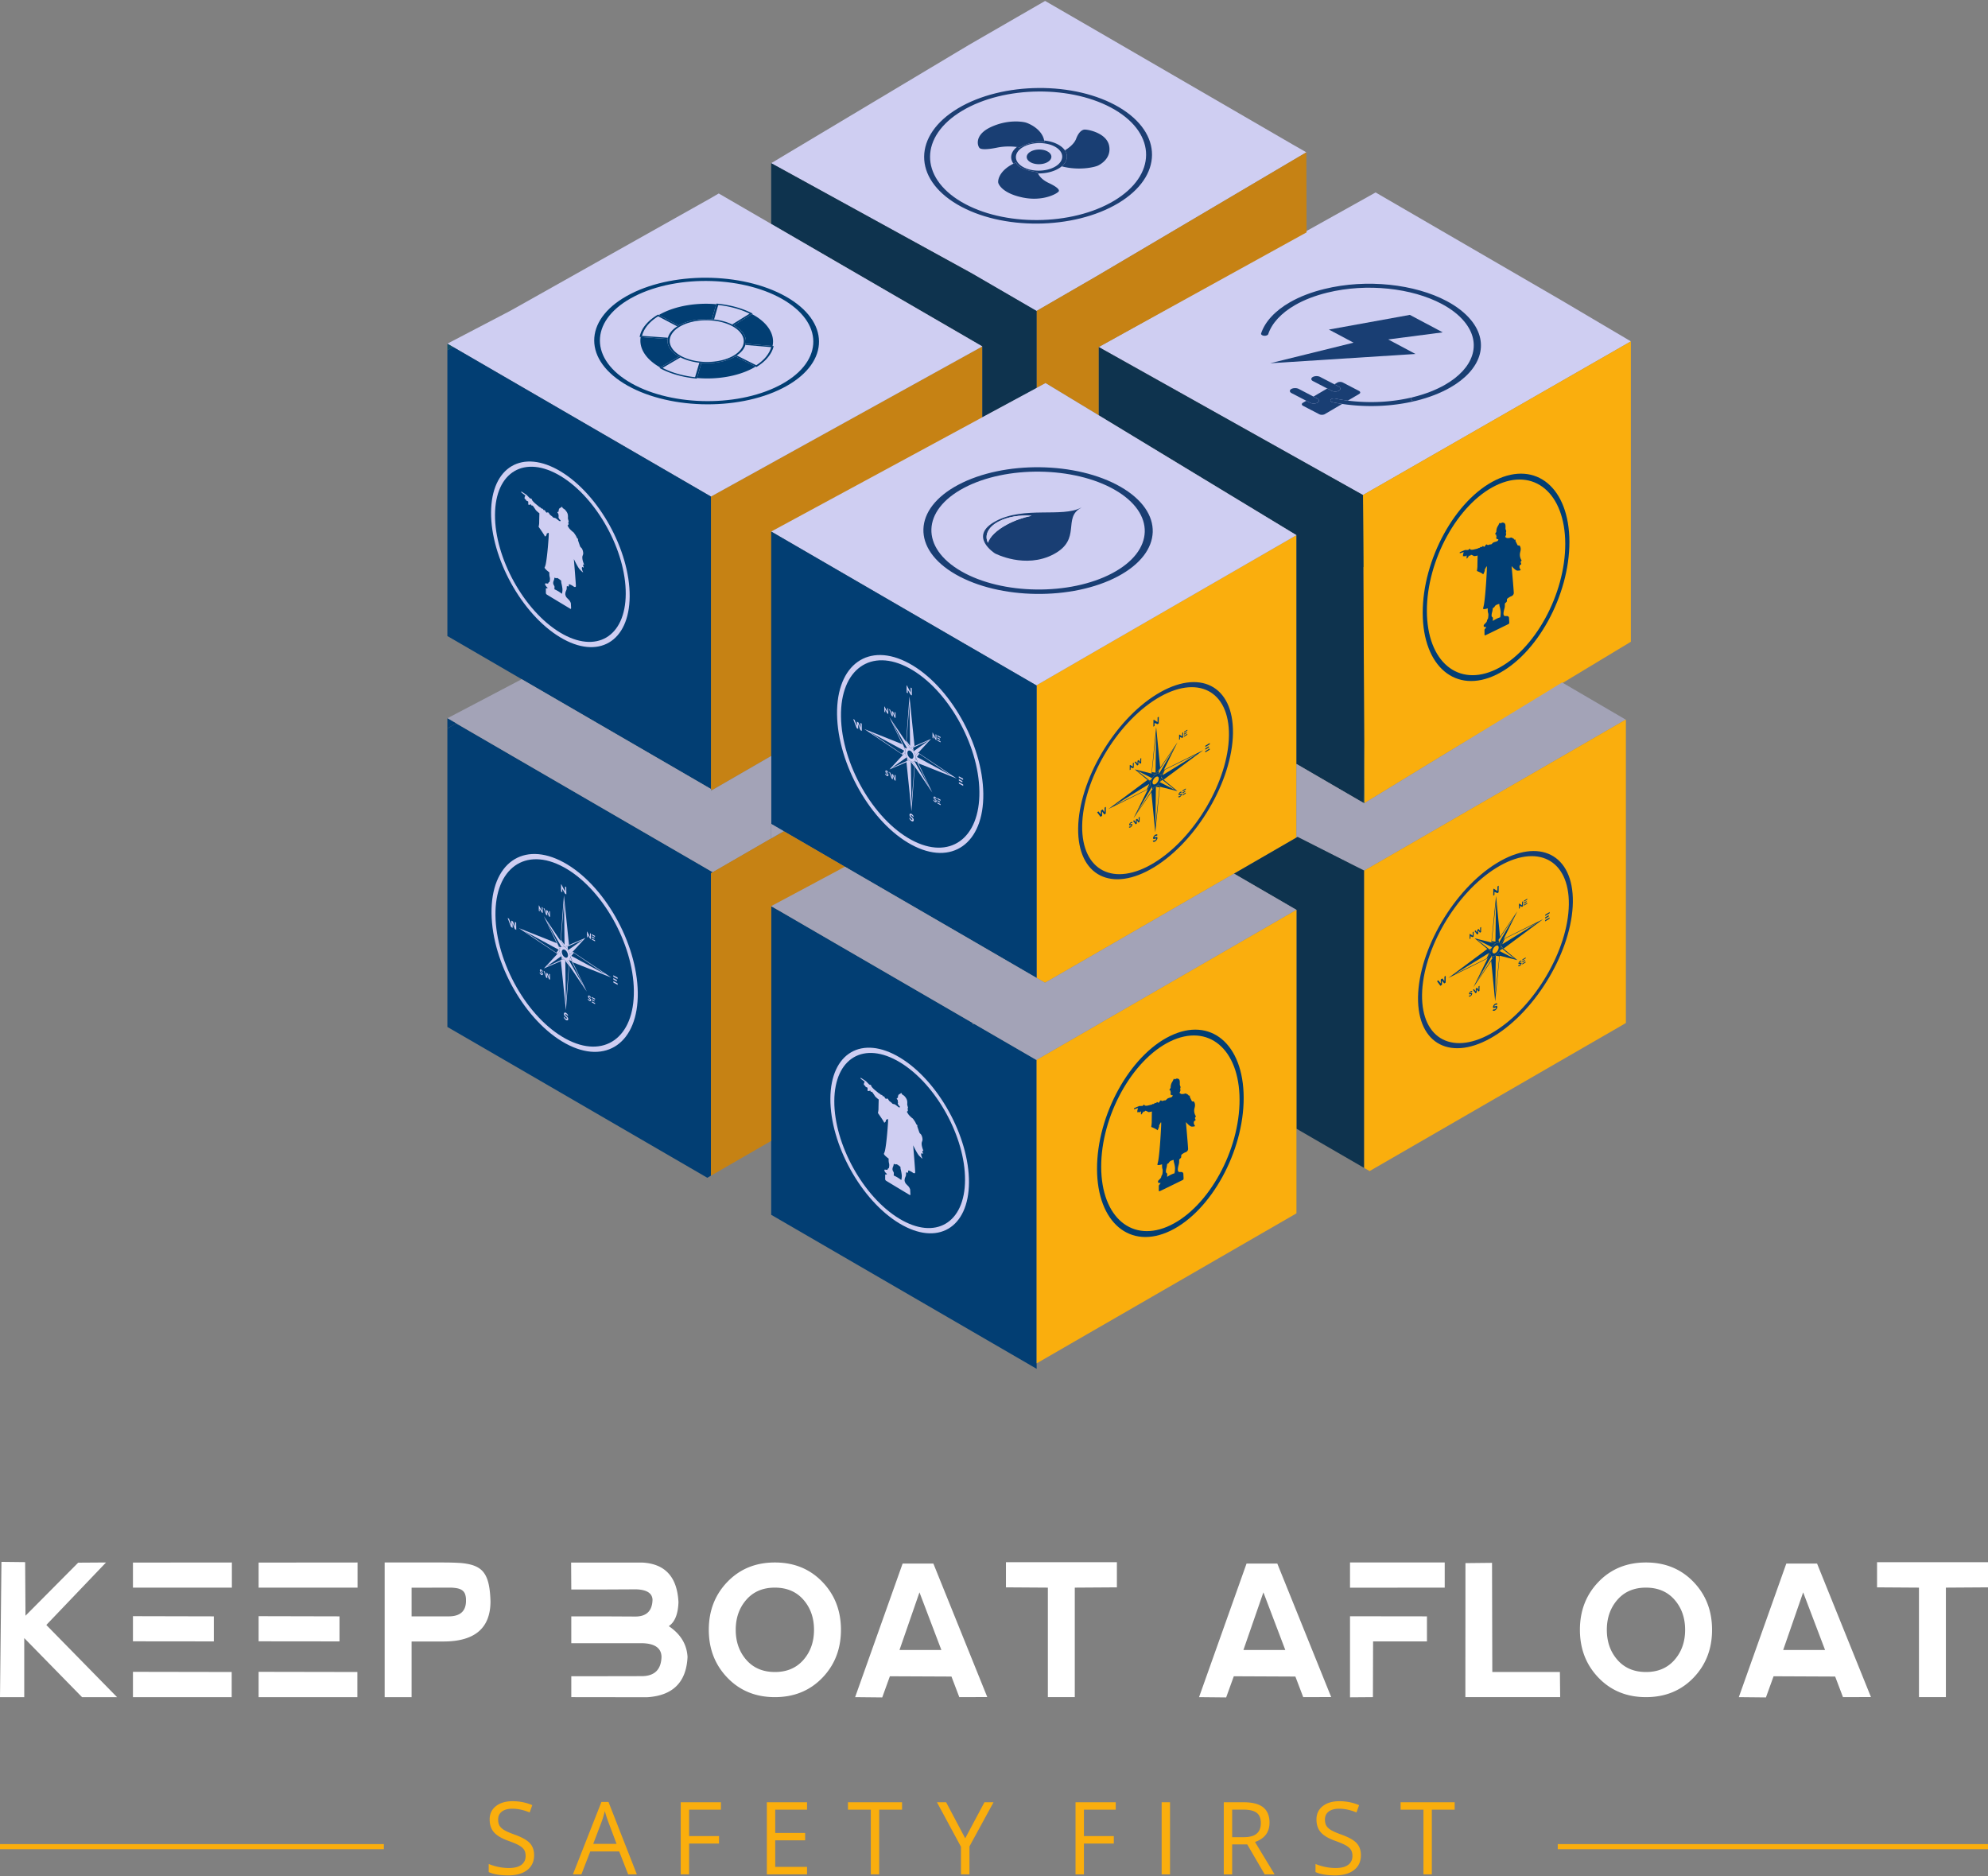 <svg width="320" height="302" xml:space="preserve" style="clip-rule:evenodd;fill-rule:evenodd;stroke-miterlimit:10" xmlns="http://www.w3.org/2000/svg"><rect width="100%" height="100%" fill="#808080" stroke="none"/><path d="M158.116 55.757v11.779l-1.557.895-20.98 12.116h-.011l-10.049 5.808-1.382-.801v36.128l-9.445 5.46-.255-.151V79.92l9.978-5.518.814-.453z" style="fill:#c68214;fill-rule:nonzero;stroke-width:.197"/><path d="m262.516 54.944-43.122 24.732-42.53-23.826 33.446-18.668 9.282-5.181 1.824-1.023h.011l29.82 17.31z" style="fill:#cfcef2;fill-rule:nonzero;stroke-width:.197"/><path d="M208.684 86.135v48.674l-10.048 5.809-5.437 3.136-13.812 7.98-2.521 1.452-8.655 4.996-1.347-.778v-47.06l-.047-.035.047-.023 10.002-5.785zm53.832-31.19v48.348l-29.972 18.087-12.952 7.911v-9.665l-.14-28.333-.058-11.617z" style="fill:#faae0d;fill-rule:nonzero;stroke-width:.197"/><path d="m219.394 91.258.058.035-.058-11.618zm43.122-36.314-43.122 24.732z" style="fill:#004665;fill-rule:nonzero;stroke-width:.197"/><path d="m208.096 23.268 2.18 1.248-33.999 20.08-9.432 5.46-.57-.325-10.304-5.982-31.834-17.487L155.97 7.225l10.304-5.948L168.228.15l8.05 4.658z" style="fill:#cfcef2;fill-rule:nonzero;stroke-width:.197"/><path d="m210.277 24.517.036 12.884-33.447 18.449v11.003l-8.575-5.195-1.429.825-.017-12.427.588-.342 9.433-5.457z" style="fill:#c68214;fill-rule:nonzero;stroke-width:.197"/><path d="m219.593 119.625-.094 9.608-.104-.058-.453-.256-.024-.011-10.234-5.948V86.135L176.866 66.85V55.85l.743.43 41.786 23.396.058 11.617z" style="fill:#022b49;fill-rule:nonzero;stroke-width:.197" opacity=".9"/><path d="M219.593 119.625v9.666l-.094-.058z" style="fill:#004665;fill-rule:nonzero;stroke-width:.197" opacity=".9"/><path d="M166.863 50.053v12.43l-8.747 4.682V55.757l-1.557-.906-32.423-18.808v-9.781L156.56 44.07z" style="fill:#022b49;fill-rule:nonzero;stroke-width:.197" opacity=".9"/><path d="m158.116 55.757-32.887 18.192-.814.453-9.978 5.518-41.519-24.082-.906-.522 10.095-5.275.442-.244 31.888-17.924 1.254-.732 8.446 4.902 32.422 18.808z" style="fill:#cfcef2;fill-rule:nonzero;stroke-width:.197"/><path d="M114.437 79.92v47.071l-3.16-1.835-27.3-15.834-9.293-5.402-2.672-1.545V56.361l.906-.523z" style="fill:#023e73;fill-rule:nonzero;stroke-width:.197"/><path d="M156.56 116.21v.024l.011-.012z" style="fill:#004665;fill-rule:nonzero;stroke-width:.197" opacity=".9"/><path d="m166.863 98.704-1.464-.848 1.464-.848zm10.002-31.853-8.573-5.192-1.429.778-8.747 4.728-1.557.847-32.423 17.542 1.383.801 29.832 17.31 1.208.697 10.257 5.948.047-.024 10.002-5.785 31.818-18.366z" style="fill:#cfcef2;fill-rule:nonzero;stroke-width:.197"/><path d="m114.727 140.385-.29.163v48.685l-.581.337-31.598-18.342-10.246-5.937v-48.035l1.417-.825 29.832 17.31 8.016 4.646 3.16 1.835zm52.136 30.25v49.685l-.755-.441-9.55-5.541-32.422-18.808v-49.685l1.046.604 4.763 2.765 26.614 15.438v.256l.22-.127 10.037 5.82z" style="fill:#023e73;fill-rule:nonzero;stroke-width:.197"/><path d="m261.68 115.827-11.919 6.889-13.812 7.969-6.993 4.042-3.241 1.871-6.122 3.531-2.01-1.01-8.713-4.415-.186.105v-11.85l10.234 5.949.024.011.453.256.104.058.094.058 12.952-7.911.059-.035.046-.024 17.111-10.443v-.011l1.685-1.022 10.234 5.982z" style="fill:#a3a3b7;fill-rule:nonzero;stroke-width:.197"/><path d="m219.593 140.13 6.122-3.533-6.122 3.532-2.01-1.01z" style="fill:#477d8f;fill-rule:nonzero;stroke-width:.197"/><path d="m156.56 116.21.011.012-.011.012zm10.257-5.901-10.257-5.948-1.209-.697-29.831-17.309-1.383-.801v47.06l2.021 1.173 3.787 2.195 6.052 3.52.605.35 19.958 11.569 10.303 5.983v-47.06z" style="fill:#023e73;fill-rule:nonzero;stroke-width:.197"/><path d="M124.137 121.682v13.266l-9.41 5.437-.29-.163-3.16-1.835-8.016-4.647-29.832-17.31-1.417-.823 11.966-6.285 27.299 15.833 3.16 1.836v.29l.255-.14z" style="fill:#a3a3b7;fill-rule:nonzero;stroke-width:.197"/><path d="M219.593 140.13v47.86l-10.909-6.319v-35.245l-.023.011-1.777-1.034-8.248-4.786 10.048-5.808.186-.105 8.713 4.415z" style="fill:#022b49;fill-rule:nonzero;stroke-width:.197" opacity=".9"/><path d="M261.713 115.85v48.802l-.604.36-10.245 5.913-30.402 17.565-.871-.5v-47.86l6.122-3.532 3.242-1.87 6.992-4.043 13.813-7.97 11.919-6.888z" style="fill:#faae0d;fill-rule:nonzero;stroke-width:.197"/><path d="m136.601 139.851-6.656 3.845-4.763 2.753-1.045-.604v37.788l-9.7 5.6v-48.685l.29-.163 9.41-5.437 2.021-1.161 3.787 2.196 6.052 3.52z" style="fill:#c68214;fill-rule:nonzero;stroke-width:.197"/><path d="M208.684 146.426v48.87l-29.901 17.265-1.917 1.103-9.514 5.494-.488.28v-48.861l10.002-5.774 1.37-.8 1.15-.663 29.275-16.903z" style="fill:#faae0d;fill-rule:nonzero;stroke-width:.197"/><path d="m208.66 146.437-29.274 16.903-1.15.662-1.37.801-10.003 5.774-.046.023-10.037-5.82-.22-.128-26.615-15.438-4.763-2.765-1.046-.604 5.81-3.102 6.052-3.241.603.35 19.958 11.569 10.304 5.983 1.348.778 8.654-4.995 2.521-1.453 13.813-7.98 5.436-3.136 8.248 4.786z" style="fill:#a3a3b7;fill-rule:nonzero;stroke-width:.197"/><path d="m73.43 116.43-1.418.826v-1.65z" style="fill:#023e73;fill-rule:nonzero;stroke-width:.197"/><path d="m72.918 55.838-.905.523v-1.045z" style="fill:#004665;fill-rule:nonzero;stroke-width:.197" opacity=".9"/><path style="fill:#cfcef2;stroke-width:.197" d="M164.287 95.778h4.85v4.319h-4.85z"/><path d="m126.157 133.787-2.02 1.161v-2.335z" style="fill:#3f7193;fill-rule:nonzero;stroke-width:.197"/><path d="m156.559 116.234.011-.012-.011-.012z" style="fill:#faae0d;fill-rule:nonzero;stroke-width:.197"/><path d="m124.137 134.948 2.021-1.161-2.021-1.174z" style="fill:#a3a3b7;fill-rule:nonzero;stroke-width:.197"/><path d="m.232 251.39 3.815.043.056 8.627 8.483-8.54 4.48-.03-9.61 10.057 11.387 11.618h-5.636l-9.304-9.508v9.508H0Zm21.168 17.7 15.895.028v4.047H21.4zm0-4.913v-4.046l13.02.03v4.03zm0-8.64v-4.033l15.925-.014v4.047zm20.23 13.553 15.895.028v4.047H41.629Zm0-4.913v-4.046l13.019.03v4.03zm0-8.64v-4.033l15.924-.014v4.047zm24.622 4.624h6.069c1.744-.03 2.639-.824 2.687-2.385v-.332a2.67 2.67 0 0 0-.158-.896 1.307 1.307 0 0 0-.456-.584c-.206-.15-.482-.258-.823-.327a6.678 6.678 0 0 0-1.25-.1l-6.069.014zm-4.335 13.004V251.49h9.465c.923 0 1.753.024 2.485.066a9.908 9.908 0 0 1 1.921.281c.55.146 1.02.354 1.41.629.39.274.71.643.96 1.106.251.462.438 1.033.563 1.712.126.68.203 1.496.231 2.45 0 4.315-2.523 6.472-7.57 6.472h-5.13v8.959zm41.441-3.381c2.032-.029 3.073-1.075 3.122-3.136-.05-1.387-1.075-2.11-3.079-2.167H91.957v-4.32H97l5.347.028c1.744-.028 2.64-.93 2.687-2.703-.048-1.059-.928-1.618-2.643-1.675l-5.708.028h-4.725l-.028-4.334h11.5c3.652.21 5.578 2.335 5.78 6.372-.067 1.927-.587 3.213-1.56 3.858 1.897 1.272 2.904 2.923 3.02 4.956-.192 4.084-2.375 6.248-6.546 6.489l-12.166-.016v-3.366h3.785zm21.385-.665c1.916 0 3.444-.651 4.58-1.951 1.137-1.3 1.705-2.913 1.705-4.841 0-1.926-.568-3.54-1.705-4.84-1.136-1.3-2.673-1.95-4.608-1.95-1.918 0-3.445.65-4.582 1.95-1.136 1.3-1.706 2.914-1.706 4.84 0 1.928.57 3.541 1.706 4.84 1.137 1.3 2.673 1.952 4.61 1.952m-10.65-6.792c0-3.082 1.002-5.659 3.006-7.73 2.004-2.072 4.547-3.108 7.629-3.108 3.083 0 5.626 1.036 7.63 3.108 2.004 2.071 3.006 4.648 3.006 7.73 0 3.084-1.002 5.66-3.006 7.732-2.004 2.07-4.547 3.105-7.63 3.105-3.082 0-5.625-1.038-7.63-3.113-2.003-2.076-3.005-4.65-3.005-7.724m33.91-6.03-3.217 9.281h6.744zm-10.357 16.868 7.645-21.501h4.95l8.675 21.486-4.502.015-1.26-3.316-9.914-.044-1.23 3.404zm152.601-16.867-3.217 9.28h6.745zm-10.357 16.867 7.645-21.501h4.95l8.675 21.486-4.502.015-1.26-3.316-9.913-.044-1.23 3.404zm-76.526-16.867-3.218 9.28h6.745zm-10.359 16.867 7.646-21.501h4.95l8.674 21.486-4.501.015-1.262-3.316-9.912-.044-1.23 3.404zm-13.223-21.718v4.046l-6.778.044v17.627h-4.334v-17.627l-6.748-.044v-4.046zm37.525 8.698 12.383.016v4.03h-8.67l-.028 8.973-3.685.028zm0-4.594v-4.061h15.243v4.046zm22.859-4.004.044 17.572h10.88l.043 4.045h-15.259l.014-21.572zm24.795 17.572c1.917 0 3.445-.651 4.58-1.951 1.138-1.3 1.706-2.913 1.706-4.841 0-1.926-.568-3.54-1.705-4.84-1.136-1.3-2.673-1.95-4.609-1.95-1.917 0-3.444.65-4.581 1.95-1.136 1.3-1.706 2.914-1.706 4.84 0 1.928.57 3.541 1.706 4.84 1.137 1.3 2.673 1.952 4.61 1.952m-10.65-6.792c0-3.082 1.001-5.659 3.006-7.73 2.003-2.072 4.546-3.108 7.628-3.108 3.084 0 5.626 1.036 7.631 3.108 2.003 2.071 3.006 4.648 3.006 7.73 0 3.084-1.003 5.66-3.006 7.732-2.005 2.07-4.547 3.105-7.63 3.105s-5.626-1.038-7.63-3.113c-2.004-2.076-3.005-4.65-3.005-7.724M320 251.447v4.046l-6.778.044v17.627h-4.334v-17.627l-6.748-.044v-4.046z" style="fill:#fff;fill-rule:nonzero;stroke-width:.197"/><g transform="matrix(.197 0 0 .197 -4.128 .15)"><clipPath id="a"><path d="m421.883 485.617.633-135.375 113.25 68.429-.633 135.379z" clip-rule="nonzero"/></clipPath><g clip-path="url(#a)"><path d="M480.183 413.371c-.071-.042-.15-.054-.225-.004-.4.187-.4.362-.808.641-.404.284-1.754.163-1.771 3.217-.55.192-1.133.404-.917.929l.725.879.142 1.438.292.654-.334.063c-.216.308.321 1.816.834 2.337.504.575.945.838.87.967-.07.129-.004.954-.912.45-.058-.025-.113-.059-.179-.096-.375-.229-.846-.617-1.317-.983-.537-.438-1.083-.867-1.546-1.142-.229-.142-.433-.242-.604-.283-.604-.125-1.004-.125-1.387-.359a2.376 2.376 0 0 1-.555-.508c-.65-.788-1.708-1.208-2.395-2.108-.584-.738-.646-1.196-1.059-1.446a.962.962 0 0 0-.179-.088c-.583-.262-.842.109-.842.109s-.283.129-.625-.08c-.07-.041-.141-.1-.216-.17-.409-.413-.942-1.63-1.192-1.78-.017-.008-.029-.016-.042-.016l-.733.083-.796-1.179-.625-.071-.871-.483-.512-.659c-.125.046-.396-.066-.679-.237a3.494 3.494 0 0 1-.596-.446c-.4-.417-2.988-2.421-3.717-3.162-.687-.725-1.271-1.25-1.637-1.909-.309-.591-.296-1.062-.579-1.229a.456.456 0 0 0-.18-.062c-.362-.067-.645-.059-.995-.271a2.67 2.67 0 0 1-.505-.413c-.616-.683-1.854-1.821-1.925-2.037-.07-.179-3.791-2.6-4.412-2.975-.654-.396-.225.654-.004.829l3.062 2.287-.587 1.213-.084 1.354 1.025.792.471.891 1.35.555c.359.533.1 1.075.171 1.729.071.654-.008.912.217 1.046.183.108 1.721.029 1.979-.513.212.483-.083.479.325.938a.69.69 0 0 0 .162.141c.338.2.65.004.925.175.334.196 1.859 2.517 2.4 3.371.546.896 2.917 2.721 2.917 2.721l.179.108s-.175 6.496-.179 7.846c-.008 1.308-.462 3.221-.462 3.221s4.579 6.442 4.945 7.529c.046.154.105.25.188.296.483.287 1.458-1.121 1.458-1.567.009-.525-.433-.396.446-.871.542-.266.858-.562 1.046-.441.125.071.187.304.229.825.067 1.3-1.225 20.058-2.712 25.629l-.521 1.521s-.659.212.429 1.483c1.096 1.275 3.283 2.858 3.283 2.858s-.158 2.18.271 3.746c.429 1.575.058 2.921.058 3.271l-.295.825c-.188.113-.734.171-.813.738-.071.57-.8.562-.8.562l-1.608-.229c-.259.283-.479.583-.225 1.175.254.587.904 1.554 1.666 2.15.805.658-.291.742-.291.742s-.804-.4-.809.425c-.004.829-.012 2.137-.012 3.008-.004.783.1 1.154.762 1.683.217.163 2.438 1.517 5.305 3.246 5.737 3.467 14.05 8.454 14.05 8.454s.008 0 .02.009c.092.058.555.262.463-1.163-.104-1.55-.163-3.292-.163-3.292s-.325-1.55-1.595-2.887c-1.28-1.338-2.221-2.125-2.475-2.892-.255-.766-.655-1.183-.43-2.75.23-1.571 1-2.362 1.075-3.541.084-1.18-.058-2.05.309-2.05.362.004 1.308.575 1.425-.055.112-.637-.142-1.395.258-1.412l.408-.025s1.267.508 2.284 1.125c.229.137.45.279.633.421.142.108.288.216.429.3.875.529 1.696.558 1.763-.413.079-1.133-1.65-22.071-1.65-22.071s3.187 6.825 4.933 8.58c1.746 1.754 1.379 1.441 2.696 2.416-1.092-2.412-1.225-3.583-1.008-4.196.133-.387.475-.275.729-.125.166.1.296.221.296.221s.025.021.062.046c.133.075.421.171.196-.721-.288-1.133-.471-.941-.325-1.508.154-.517.912.208.737-.3-.183-.458-.725-1.829-1.05-3.163-.358-1.354-.458-2.945-.2-3.712.225-.825.738-1.429.525-2.954-.175-1.509-.754-2.946-1.37-3.629-.655-.742-.805-.355-1.417-2.171a510.929 510.929 0 0 0-1.408-4.079l.008-1.134-.729-.616c-.292-.309-.467-1.246-1.488-2.734-.975-1.466-1.271-1.816-1.45-2.008-.146-.179-.691-.467-1.566-1.304-.875-.788-1.75-1.625-2.296-2.475-.509-.875-1.05-1.859-1.05-1.859l.591-.479.33-.85-.396-.983c.112-.104.55-.754.337-1.408-.221-.7-.541-1.813-.541-2.292.004-.483.191-2.242-.309-3.688-.504-1.441-1.596-2.625-2.075-3.175-.333-.358-1.133-.866-1.571-1.125-.17-.104-.283-.17-.283-.17s-.267-.855-.575-1.042m-5.262 58.192c.537.325.454-.13 1.254-.084.258.059.6.229.966.45 1.055.634 2.28 1.688 2.28 1.688s.029.325.1 1.196c.07.875.395 1.6.783 4.02.396 2.38.212 2.613.096 4.205-.225.87-.267 1.375-.267 1.375s-1.2-.95-2.767-1.942c-1.566-.946-3.429-1.808-3.429-1.808s.196-1.809.046-2.371c-.183-.596-1.012-1.579-1.012-2.542-.03-.975.195-1.671.525-2.35.3-.696.483-1.979.483-1.979s.042-.417.683-.029c.021.016.054.033.088.058.058.046.116.083.171.113" style="fill:#cfcef2;fill-rule:nonzero"/><path d="M479.141 384.458c-31.208-18.862-56.766-3.883-56.941 33.475-.175 37.309 25.096 83.038 56.308 101.9 31.208 18.859 56.763 3.838 56.942-33.47.175-37.35-25.096-83.046-56.309-101.905M478.525 516c-29.463-17.804-53.279-60.913-53.113-96.129.163-35.217 24.25-49.421 53.713-31.617 29.462 17.8 53.283 60.954 53.112 96.171-.162 35.217-24.254 49.379-53.712 31.575" style="fill:#cfcef2;fill-rule:nonzero"/></g></g><g transform="matrix(.197 0 0 .197 -4.128 .15)"><clipPath id="b"><path d="m699.121 964.542.637-135.375 113.246 68.429-.633 135.383z" clip-rule="nonzero"/></clipPath><g clip-path="url(#b)"><path d="M757.404 892.304c-.067-.041-.138-.054-.208-.016-.367.258-.405.366-.809.641-.362.309-1.754.171-1.771 3.217-.55.237-1.137.454-.883.996l.696.812.142 1.484.32.679-.362.041c-.225.259.35 1.834.862 2.355.509.525.909.812.838.95-.071.125.029.979-.913.445-.725-.433-2.033-1.637-2.979-2.208a2.42 2.42 0 0 0-.666-.3c-.6-.125-1-.125-1.384-.358a2.053 2.053 0 0 1-.554-.509c-.621-.804-1.708-1.208-2.371-2.079-.629-.825-.675-1.254-1.129-1.525a.75.75 0 0 0-.137-.075c-.588-.225-.842.146-.842.146s-.271.1-.604-.104c-.079-.05-.154-.1-.238-.184-.416-.42-.966-1.637-1.2-1.787-.012-.004-.025-.012-.037-.012l-.729.083-.796-1.138-.625-.07-.871-.48-.513-.654c-.112.038-.358-.054-.625-.212a3.041 3.041 0 0 1-.65-.521c-.4-.371-2.983-2.375-3.716-3.121-.688-.767-1.271-1.25-1.638-1.95-.3-.55-.291-1.029-.562-1.192a.436.436 0 0 0-.196-.058c-.35-.054-.625-.054-.954-.258a2.317 2.317 0 0 1-.542-.467c-.621-.633-1.858-1.821-1.929-1.996-.071-.175-3.792-2.6-4.413-2.971-.616-.375-.179.679-.004.825l3.063 2.292-.588 1.217-.083 1.304 1.021.837.475.855 1.383.612c.325.508.067 1.05.138 1.704.07.659-.005.913.212 1.05.225.129 1.721.034 1.979-.508.217.475-.075.475.325.887a.996.996 0 0 0 .204.184c.317.196.621.021.892.179.329.2 1.854 2.475 2.396 3.367.55.904 2.917 2.725 2.917 2.725l.183.108s-.183 6.496-.183 7.8c-.005 1.35-.459 3.225-.459 3.225s4.575 6.479 4.942 7.529c.046.158.112.258.196.313.479.291 1.454-1.138 1.454-1.546.004-.567-.438-.388.442-.867.533-.287.854-.592 1.041-.475.125.071.196.317.238.854.104 1.329-1.225 20.063-2.717 25.638l-.521 1.512s-.658.221.434 1.488c1.087 1.271 3.279 2.862 3.279 2.862s-.159 2.171.271 3.738c.429 1.579.058 2.929.058 3.279l-.258.846c-.225.083-.738.171-.809.737-.075.559-.812.559-.812.559l-1.609-.23c-.287.259-.475.588-.22 1.18.25.587.87 1.525 1.67 2.141.767.638-.295.746-.295.746s-.834-.421-.842.404c-.004.834-.013 2.134-.013 2.963-.004.833.1 1.196.763 1.687.217.163 2.437 1.513 5.308 3.246a5150.26 5150.26 0 0 0 14.067 8.463c.1.054.554.262.467-1.125a110.698 110.698 0 0 1-.171-3.292s-.321-1.542-1.6-2.888c-1.271-1.329-2.213-2.125-2.467-2.887-.254-.763-.654-1.183-.429-2.75.229-1.567 1-2.367 1.079-3.538.079-1.187-.062-2.058.304-2.054.367 0 1.309.579 1.421-.058.117-.629-.137-1.396.263-1.413l.408-.016s1.267.5 2.287 1.125c.23.129.446.271.63.416.141.113.287.213.429.3.879.525 1.696.555 1.762-.416.075-1.134-1.65-22.063-1.65-22.063s3.188 6.817 4.929 8.571c1.75 1.758 1.388 1.45 2.692 2.417-1.083-2.404-1.225-3.584-1-4.229.138-.359.458-.25.713-.1.17.112.312.233.312.233l.058.042c.138.083.425.179.2-.713-.287-1.142-.47-.983-.32-1.508.15-.567.912.154.733-.3-.183-.509-.725-1.879-1.046-3.213-.362-1.354-.462-2.904-.2-3.708.221-.779.733-1.433.521-2.958-.175-1.505-.754-2.905-1.371-3.63-.654-.7-.8-.345-1.412-2.12-.613-1.813-1.409-4.088-1.409-4.088l.004-1.133-.729-.613c-.287-.304-.466-1.241-1.483-2.733-.979-1.467-1.275-1.821-1.421-1.992-.179-.237-.725-.479-1.604-1.316-.871-.834-1.742-1.625-2.25-2.505-.546-.85-1.088-1.833-1.088-1.833l.621-.454.334-.846-.438-1.054c.117-.1.554-.713.342-1.417-.217-.646-.542-1.808-.542-2.241.004-.484.229-2.263-.308-3.725-.504-1.45-1.567-2.609-2.071-3.138-.338-.354-1.138-.862-1.575-1.129-.171-.104-.283-.163-.283-.163s-.271-.891-.592-1.079m-5.279 58.204c.612.359.454-.104 1.287-.058.267.046.625.217 1.004.442 1.046.641 2.275 1.712 2.275 1.712s0 .309.067 1.179c.071.825.433 1.613.788 3.971.391 2.421.208 2.663.129 4.271-.225.829-.3 1.35-.3 1.35s-1.167-.925-2.771-1.937c-.104-.059-.213-.13-.317-.196-1.491-.896-3.112-1.609-3.112-1.609s.225-1.791.046-2.379c-.18-.629-.975-1.55-1.013-2.533a4.919 4.919 0 0 1 .525-2.4c.329-.671.483-1.971.483-1.971s.071-.358.709.021c.029.021.062.042.1.067.033.025.071.045.1.07" style="fill:#cfcef2;fill-rule:nonzero"/><path d="M756.379 863.379c-31.208-18.858-56.763-3.833-56.942 33.479-.175 37.342 25.096 83.042 56.309 101.896 31.208 18.863 56.766 3.888 56.941-33.466.175-37.309-25.096-83.046-56.308-101.909m-.617 131.542c-29.462-17.796-53.279-60.913-53.112-96.125.162-35.221 24.254-49.379 53.712-31.583 29.463 17.808 53.284 60.916 53.113 96.137-.163 35.213-24.25 49.379-53.713 31.571" style="fill:#cfcef2;fill-rule:nonzero"/></g></g><g transform="matrix(.197 0 0 .197 -4.128 .15)"><clipPath id="c"><path d="m900.946 746.496 1.9-141.138 126.495-77.704-1.895 141.138z" clip-rule="nonzero"/></clipPath><g clip-path="url(#c)"><path d="m965.641 593.283-3.829 37.967 3.317.825 3.787-5.567-3.275-33.225m-.5 37.225-2.958-.416 3.388-31.596z" style="fill:#023e73;fill-rule:nonzero"/><path d="m983.029 605.754-14.113 20.754-3.787 5.571h.017c.066-.041.129-.083.2-.125 2.045-1.258 3.733-.787 4.229.984l2.229-4.663.117-.058 11.108-22.463m-14.975 25.525-.375-2.162 13.267-19.771-12.892 21.933m1.646 3.317c-.092 1.146-.5 2.383-1.125 3.537l2.116-1.733 10.263 8.208-12.429-6.375a11.182 11.182 0 0 1-1.871 2.484l2.121.412-.092.909 14.333 3.575-11.3-9.346-.025.016-.104-.125-1.887-1.562m-8.854 5.529-.205.413-1.687 3.562-.104.058-11.696 23.605 14.542-21.342-.071-.667-12.384 18.454 12.809-21.87c-.679-.363-1.117-1.117-1.204-2.213m1.266 2.25.379 1.992 1.467-1.921c-.708.204-1.337.175-1.846-.071" style="fill:#023e73;fill-rule:nonzero"/><path d="m948.137 627.846 10.396 8.65.529-.396 1.921 2.233c.171-.82.483-1.662.896-2.47l-1.421 1.195-10.296-8.179 12.188 6.167c.754-1.196 1.725-2.258 2.791-2.963l-.016-.008-3.317-.825-13.671-3.404m18.521 12.875c-.454.45-.942.841-1.45 1.154a5.124 5.124 0 0 1-1.25.571l-1.467 1.921-.887 1.166.021.221.066.667 3.242 32.875 3.75-37.259.088-.904-2.113-.412m-1.662 33.317.437-31.971 2.917.404-3.354 31.567" style="fill:#023e73;fill-rule:nonzero"/><path d="m959.062 636.1-.529.396-31.871 23.721 32.184-16.059.112-.058 1.683-3.562.209-.434a5.177 5.177 0 0 1-.021-.458c.008-.425.062-.867.154-1.313l-1.921-2.233m-1.104 8.204-26.629 13.046 28.687-17.617-2.058 4.571m13.842-16.029-2.225 4.667c.087.316.141.687.141 1.096l1.867 2.12.104.125.025-.02 32.346-24.075-32.142 16.029-.116.058m-1.096 4.396 2.062-4.529 26.621-13.092-28.683 17.621" style="fill:#023e73;fill-rule:nonzero"/><path d="m950.258 698.721-.033.025z" style="fill:#ffae07;fill-rule:nonzero"/><path d="M965.341 631.954a3.3 3.3 0 0 1-.2.125c-1.066.713-2.037 1.771-2.791 2.967a12.3 12.3 0 0 0-.467.821 9.863 9.863 0 0 0-.9 2.466c-.096.45-.146.884-.154 1.309 0 .166.008.312.021.466v.017c.079 1.096.521 1.85 1.196 2.217l.07.033c.505.25 1.134.279 1.842.071a5.375 5.375 0 0 0 1.254-.571c.5-.312.992-.708 1.446-1.154a11.314 11.314 0 0 0 1.867-2.488c.016-.033.033-.07.054-.1.617-1.154 1.029-2.391 1.125-3.533.004-.142.017-.283.017-.417v-.141a4.45 4.45 0 0 0-.15-1.104c-.492-1.767-2.184-2.238-4.23-.984m-.141 7.817c-1.384.85-2.525.308-2.5-1.279.021-1.575 1.196-3.538 2.579-4.388 1.412-.871 2.521-.312 2.504 1.275-.025 1.584-1.162 3.521-2.583 4.392m2.591-54.958-.975.595-.045 3.834-3.017-1.954-.333.208-.071 5.458.971-.596-.005-2.479 2.434 1.029.971-.637zm-2.887 96.437c-.413.254-.792.65-1.167 1.175-.379.517-.566 1.008-.571 1.508-.012.5.171.759.463.83.337 0 .708-.105 1.079-.296.45-.229.708-.271.821-.13l-.013.626c-.112.283-.37.566-.825.841-.37.192-.666.163-.891.009l-.929.575c.212.491.508.72.916.675a2.427 2.427 0 0 0 1.079-.375c.45-.275.896-.717 1.238-1.213.379-.567.571-1.054.579-1.471.004-.583-.179-.841-.508-.925-.334-.05-.709.058-1.121.229-.371.184-.629.217-.742.163l.013-.542c.112-.275.379-.521.75-.746l.775-.07.937-.571c-.216-.442-.512-.638-.841-.642l-1.042.35m44.526-74.929-3.587 2.2-.013 1.046 3.588-2.204.012-1.042m-.7 2.621-2.917 1.791-.012.996 2.912-1.787.017-1m.642 1.837-3.588 2.204-.012 1 3.583-2.204zm-24.185 35.525-.858.859-.425 1.129.358.604.784-.15.633-.142-.008.504-.638.6-.671.034-.704.437c.179.346.4.542.692.484l.783-.23.975-.975.425-1.087c.004-.421-.137-.663-.396-.667l-.825.175-.554.096.004-.417.567-.554.596-.079.708-.433c-.183-.3-.404-.454-.662-.463l-.784.275m4.671-2.871-2.687 1.65-.013.796 2.692-1.654.008-.792m-2.712 3.284-.013.787 2.204-1.354.013-.75-2.204 1.317m2.67.054-2.691 1.654-.013.788 2.692-1.65zm-2.12-49.217-.742.459-.042 2.875-2.246-1.48-.258.163-.05 4.087.746-.458-.013-1.85 1.805.788.745-.5zm3.437-2.112-2.692 1.65-.004.754 2.684-1.654.012-.75m-.504 1.929-2.204 1.346-.013.796 2.204-1.355.013-.787m.458 1.408-2.687 1.646-.013.754 2.692-1.654zm-43.729 23.55-.746.459-.037 2.875-2.242-1.475-.262.162-.05 4.083.745-.458-.012-1.85 1.804.788.75-.5zm6.088-3.737-.784.483-.033 2.833-1.204-1.704-1.05.642.008 2.4-1.454-1.879-.863.529 2.075 2.821.971-.6.038-2.671 1.346 1.821.895-.546zm-8.596 52.487-.859.863-.425 1.125.359.604.783-.146.633-.142-.008.5-.637.605-.671.033-.704.437c.179.342.4.542.691.484l.788-.238.971-.966.425-1.088c.004-.421-.138-.663-.405-.667l-.816.171-.554.092.004-.417.562-.546.6-.079.709-.433c-.184-.309-.4-.454-.663-.463l-.783.271m7.283-4.475-.783.484v2.808l-1.2-1.696-1.046.638-.033 2.42-1.421-1.854-.859.521 2.075 2.783.934-.579.071-2.691 1.308 1.845.9-.55zm-27.596-8.141-1.041.645-.017 3.767-1.6-2.283-1.383.846-.042 3.212-1.933-2.45-1.117.688 2.762 3.716 1.271-.775.05-3.546 1.784 2.421 1.191-.737z" style="fill:#023e73;fill-rule:nonzero"/><path d="M966.075 566.521c-34.846 21.4-63.659 70.475-64.184 109.408-.52 38.934 27.438 53.129 62.284 31.729 34.887-21.425 63.696-70.5 64.221-109.433.525-38.933-27.438-53.129-62.321-31.704m-1.85 137.512c-33.054 20.304-59.542 6.763-59.046-30.125.5-36.891 27.792-83.458 60.846-103.766 33.091-20.321 59.579-6.784 59.083 30.104-.496 36.891-27.796 83.458-60.883 103.787" style="fill:#143e73;fill-rule:nonzero"/></g></g><g transform="matrix(.197 0 0 .197 -4.128 .15)"><clipPath id="d"><path d="m1178.66 884.554 1.896-141.179 126.504-77.704-1.904 141.179z" clip-rule="nonzero"/></clipPath><g clip-path="url(#d)"><path d="m1243.35 731.3-3.829 37.996 3.316.837 3.755-5.52-3.242-33.313m-.5 37.267-2.958-.417 3.387-31.596zm17.9-24.759-14.15 20.805-3.75 5.516.016.009c.063-.042.129-.084.2-.125 2.038-1.259 3.729-.788 4.225.979l2.192-4.638.15-.075 11.117-22.471m-14.975 25.525-.375-2.208 13.229-19.7-12.854 21.908m1.635 3.321c-.091 1.138-.504 2.388-1.133 3.546l2.125-1.742 10.262 8.205-12.437-6.38c-.5.913-1.138 1.767-1.85 2.48l2.075.449-.088.875 14.363 3.584-11.308-9.354-.05.046-.259-.305-1.7-1.404m-8.85 5.509-1.883 3.995-.167.084-11.637 23.579 14.537-21.342-.071-.671-12.383 18.413 12.812-21.838c-.683-.37-1.125-1.129-1.208-2.22m1.267 2.25.383 2.004 1.446-1.917c-.704.2-1.325.163-1.829-.087" style="fill:#023e73;fill-rule:nonzero"/><path d="m1225.85 765.863 10.404 8.683.525-.392 1.921 2.242a9.606 9.606 0 0 1 .912-2.504l-1.437 1.183-10.296-8.142 12.171 6.205c.754-1.217 1.729-2.288 2.808-3l-.017-.005-3.316-.837-13.675-3.433m18.53 12.9c-.462.454-.95.854-1.462 1.166a5.072 5.072 0 0 1-1.267.575l-1.442 1.913-.891 1.171.016.22.067.671 3.242 32.871 3.72-37.258.088-.88-2.071-.45m-1.667 33.334.43-32.013 2.92.442-3.35 31.571" style="fill:#023e73;fill-rule:nonzero"/><path d="m1236.78 774.158-.525.388-31.875 23.729 32.133-16.038.163-.079 1.883-3.995c-.012-.146-.012-.3-.012-.459.01-.425.058-.867.154-1.317l-1.921-2.229m-1.108 8.163-26.625 13.083 28.687-17.612-2.062 4.529m13.808-15.967-2.192 4.638c.096.325.142.7.146 1.112l1.679 1.959.254.3.059-.042 32.35-24.079-32.142 16.037-.154.075m-1.058 4.371 2.058-4.571 26.625-13.05-28.683 17.621" style="fill:#023e73;fill-rule:nonzero"/><path d="m1227.98 836.775-.038.025z" style="fill:#ffae07;fill-rule:nonzero"/><path d="M1243.06 770.013c-.062.041-.129.079-.2.12-1.079.721-2.054 1.792-2.808 3-.154.246-.3.5-.434.755a9.725 9.725 0 0 0-.916 2.504 6.812 6.812 0 0 0-.154 1.308c0 .163 0 .313.012.463.083 1.091.529 1.85 1.208 2.22a.284.284 0 0 1 .059.034c.508.246 1.125.279 1.825.087a4.97 4.97 0 0 0 1.275-.571c.512-.312 1-.716 1.458-1.166a11.1 11.1 0 0 0 1.85-2.484c.013-.02.025-.05.042-.079.629-1.162 1.041-2.412 1.137-3.55.013-.137.025-.279.025-.416v-.134a4.689 4.689 0 0 0-.15-1.108c-.496-1.767-2.183-2.242-4.229-.983m-.142 7.816c-1.383.846-2.525.271-2.504-1.279.025-1.579 1.196-3.542 2.584-4.387 1.412-.875 2.52-.313 2.495 1.27-.016 1.546-1.154 3.525-2.575 4.396m2.592-54.962-.975.596-.046 3.837-3.016-1.958-.338.212-.067 5.454.971-.591-.01-2.484 2.433.992.975-.596zm-2.89 96.446c-.408.245-.783.604-1.162 1.125-.375.516-.571 1.054-.575 1.508-.01.546.171.804.471.829.329.046.7-.058 1.079-.246.442-.237.704-.271.812-.137l-.01.629c-.117.279-.375.525-.825.804-.375.183-.671.2-.896.042l-.962.6c.25.466.546.696.954.654.371-.058.742-.167 1.042-.35.483-.3.895-.717 1.279-1.283.375-.517.562-1.013.571-1.467 0-.542-.18-.85-.509-.888-.329-.041-.7.017-1.112.23-.409.17-.638.22-.742.12v-.5c.113-.275.342-.541.754-.795l.78-.017.929-.571c-.213-.446-.504-.679-.842-.642l-1.042.355m44.536-74.938-3.58 2.204-.02.996 3.587-2.204.013-.996m-.7 2.583-2.909 1.788-.021 1.037 2.917-1.783.013-1.042m-2.946 4.038-.013 1.046 3.588-2.204.012-1zm-20.604 33.362-.858.863-.425 1.125.32.629.821-.212.596-.075-.012.458-.6.617-.667.037-.708.438c.141.362.4.5.695.479l.784-.275.975-.925.387-1.109c0-.416-.108-.641-.366-.687l-.817.171-.554.091v-.371l.558-.591.563-.013.704-.437c-.175-.342-.358-.475-.617-.483l-.783.27m4.674-2.866-2.725 1.671-.01.754 2.729-1.675v-.75m-.542 1.95-2.204 1.354-.01.742 2.2-1.309.013-.787m.458 1.408-2.683 1.654-.013.75 2.688-1.658zm-2.069-49.237-.75.458-.033 2.875-2.279-1.454-.225.133-.054 4.092.75-.463-.013-1.85 1.804.75.746-.458zm3.44-2.113-2.684 1.65-.012.754 2.691-1.654v-.75m-.505 1.925-2.204 1.35-.012.754 2.208-1.354.01-.75m.463 1.408-2.692 1.65-.012.755 2.696-1.655zm-43.725 23.555-.746.458-.038 2.875-2.279-1.454-.225.141-.054 4.084.75-.463-.012-1.85 1.804.75.746-.458zm6.08-3.742-.783.483-.042 2.792-1.196-1.658-1.05.6.01 2.395-1.459-1.837-.858.529 2.075 2.775.971-.55.033-2.671 1.35 1.779.896-.554zm-8.59 52.487-.858.863-.425 1.129.358.6.784-.187.587-.071v.458l-.6.613-.667.041-.708.434c.142.37.404.499.696.483l.783-.279.975-.925.388-1.1c0-.425-.109-.65-.367-.696l-.817.175-.554.092v-.375l.563-.592.6-.038.667-.412c-.142-.363-.363-.475-.621-.483l-.784.27m7.28-4.47-.784.479-.041 2.833-1.159-1.721-1.05.642-.029 2.375-1.454-1.833-.825.508 2.071 2.817.937-.58.071-2.683 1.309 1.842.9-.554zm-27.6-8.142-1.05.642-.046 3.754-1.562-2.271-1.384.812-.041 3.25-1.934-2.496-1.116.692 2.762 3.759 1.271-.78.046-3.546 1.787 2.421 1.188-.737z" style="fill:#023e73;fill-rule:nonzero"/><path d="M1243.79 704.533c-34.841 21.405-63.658 70.521-64.179 109.45-.521 38.892 27.438 53.138 62.283 31.734 34.888-21.429 63.696-70.542 64.221-109.438.521-38.925-27.437-53.171-62.325-31.746m-1.85 137.517c-33.054 20.3-59.537 6.808-59.046-30.087.505-36.925 27.796-83.459 60.85-103.759 33.092-20.329 59.575-6.833 59.084 30.096-.496 36.892-27.796 83.425-60.888 103.75" style="fill:#143e73;fill-rule:nonzero"/></g></g><g transform="matrix(.197 0 0 .197 -4.128 .15)"><clipPath id="e"><path d="m592.579 350.929-124.058-77.033 135.558-69.088 124.067 77.038Z" clip-rule="nonzero"/></clipPath><g clip-path="url(#e)"><path d="M536.3 239.35c-37.392 19.058-39.971 51.813-5.75 73.063 34.183 21.225 92.416 23.033 129.812 3.975 37.35-19.034 39.929-51.834 5.75-73.059-34.221-21.25-92.466-23.012-129.812-3.979m120.912 75.083c-35.512 18.096-90.791 16.409-123.258-3.754-32.467-20.158-30.021-51.275 5.496-69.371 35.475-18.079 90.75-16.383 123.216 3.775 32.467 20.159 30.017 51.271-5.454 69.35" style="fill:#023e73;fill-rule:nonzero"/><path d="M544.475 274.588c-1.634 9.175 4.3 18.362 15.958 24.895l15.288-8.945c-.23-.13-.463-.267-.684-.409-6.191-3.762-9.358-8.883-8.537-13.954l-22.025-1.587m17.387-19.388c-.871.45-1.721.908-2.546 1.392l16.225 8.571c.4-.225.8-.446 1.217-.655 6.988-3.562 16.413-5.187 25.883-4.433l3.546-12.296c-16.141-1.421-32.441 1.367-44.325 7.421m73.496.629-14.837 9.188c.5.271.983.55 1.454.837 6.246 3.859 9.291 9.067 8.266 14.271l21.95 1.825c2.13-9.654-4.179-19.433-16.833-26.121m-41.279 39.946-3.575 12.296c16.142 1.442 32.562-1.338 44.5-7.425a47.56 47.56 0 0 0 3.383-1.892l-16.6-8.371a24.15 24.15 0 0 1-1.691.963c-6.98 3.558-16.638 5.2-26.017 4.429" style="fill:#023e73;fill-rule:nonzero"/><path d="m575.721 290.537-15.288 8.946-.625.367.65.358c4.283 2.309 9.2 4.213 14.608 5.667 4.588 1.262 9.442 2.104 14.396 2.617l.896.07.142-.495 3.583-12.292c-.296-.025-.583-.05-.871-.079-.337-.029-.675-.071-1.008-.104.054.004.1.012.154.016l-3.487 11.813a83.774 83.774 0 0 1-13.055-2.45c-4.966-1.317-9.487-3.059-13.491-5.15l14.646-8.596a36.2 36.2 0 0 0 3.037 1.363 36.696 36.696 0 0 1-3.65-1.7c-.221-.109-.425-.23-.637-.351m13.595 4.63c.125.025.255.041.384.066-.129-.025-.259-.041-.384-.066m.871.145c.242.038.479.071.721.109-.242-.038-.479-.071-.721-.109m.954.142c.28.038.55.071.825.108-.275-.037-.545-.07-.825-.108m2.334-.742c.296.03.596.055.896.084v-.013l-.896-.071m-34.817-38.466-.629.358c-3.863 2.334-7.075 4.984-9.483 7.909-2.563 3.008-4.167 6.212-4.838 9.512l-.117.5.884.067 22.025 1.579c.025-.167.054-.333.087-.496.042-.188.092-.383.138-.571-.004.021-.013.042-.017.063l-21.175-1.509c.767-3.02 2.317-5.954 4.596-8.733 2.237-2.683 5.133-5.129 8.608-7.258l15.592 8.22c.2-.12.4-.249.608-.374.196-.117.4-.23.6-.346l-16.225-8.575-.654-.346m12.954 11.646c-.021.012-.037.029-.062.054a.174.174 0 0 1 .062-.054m-.571.5c-.087.083-.17.158-.25.25.08-.092.163-.167.25-.25m5.78-2.55c-.205.116-.413.241-.625.366-2.13 1.284-3.859 2.734-5.184 4.342-1.371 1.667-2.296 3.433-2.662 5.242.366-1.809 1.291-3.575 2.662-5.242 1.325-1.608 3.054-3.058 5.184-4.342l.625-.366m-7.43 4.279c-.17.204-.333.412-.487.616.158-.204.317-.412.487-.616m-.72.946c-.071.108-.155.208-.221.312.066-.104.15-.204.221-.312m-.825 1.295c-.067.113-.125.225-.184.338.059-.113.117-.225.184-.338m-.35.667c-.055.113-.113.225-.159.338.046-.113.104-.225.159-.338m-.305.684c-.05.104-.083.204-.125.312.042-.108.075-.208.125-.312m-.262.695-.088.275.088-.275m39.4-27.12-.142.491-3.546 12.292c.3.029.609.054.913.083 2.529.267 5.021.667 7.392 1.254a50.999 50.999 0 0 0-6.538-1.166l3.404-11.813c4.55.479 8.95 1.317 13.217 2.459 4.521 1.212 8.675 2.779 12.433 4.624l-14.279 8.817a.326.326 0 0 1-.075-.033c.25.125.513.246.758.375.217.112.442.225.655.342l14.837-9.184.583-.362-.645-.363c-4-2.041-8.596-3.792-13.521-5.125a90.587 90.587 0 0 0-14.55-2.621l-.896-.07m-3.079 13.875a49.01 49.01 0 0 1 7.962 1.399c2.759.742 5.271 1.688 7.471 2.83l.646.358.012-.004a21.472 21.472 0 0 0-.658-.354c-2.2-1.142-4.712-2.088-7.471-2.83a49.01 49.01 0 0 0-7.962-1.399m8.741.516c2.509.683 4.805 1.525 6.896 2.517-2.054-.996-4.362-1.834-6.896-2.517m18.25 18.446c-.029.158-.066.317-.1.475-.041.158-.095.317-.145.483l21.104 1.784c-.784 2.787-2.271 5.487-4.392 8.066-2.071 2.467-4.692 4.738-7.812 6.734l-15.967-8.013c-.175.125-.363.25-.554.367-.2.125-.392.242-.592.362l16.604 8.375.663.33.587-.384c3.484-2.175 6.417-4.641 8.613-7.341 2.362-2.825 3.946-5.78 4.712-8.838l.117-.504-.888-.071-21.95-1.825m-.408 1.429c-.033.109-.071.209-.104.313.033-.104.071-.204.104-.313m-1.496 2.963c-.116.179-.246.354-.375.533.129-.179.259-.354.375-.533m-.458.641c-.146.2-.308.405-.471.596a19.194 19.194 0 0 1-2.175 2.167 17.265 17.265 0 0 0 2.175-2.167c.163-.191.317-.396.471-.596m-2.904 2.984c-.084.071-.167.133-.246.204.079-.071.162-.133.246-.204m-.754.596v.004-.004" style="fill:#023e73;fill-rule:nonzero"/><path d="M576.758 264.508c-.412.213-.817.434-1.217.659-.204.112-.408.229-.604.346-.204.125-.404.25-.604.379a23.687 23.687 0 0 0-2.725 1.996.426.426 0 0 1-.058.054c-.175.146-.342.3-.504.454-.088.075-.171.158-.259.242-.1.099-.208.191-.304.295-.137.138-.275.279-.412.421-.046.054-.1.1-.146.154-.184.2-.359.4-.529.613-.171.2-.338.412-.488.621-.083.108-.162.216-.237.321-.075.108-.155.212-.225.32-.071.113-.142.217-.213.33-.062.104-.142.216-.204.325-.067.108-.125.216-.183.32-.067.121-.13.234-.184.342-.058.108-.112.221-.162.325a3.558 3.558 0 0 0-.163.342l-.15.341c-.041.113-.083.213-.121.317-.045.125-.091.254-.133.379-.029.096-.058.183-.087.283a8.938 8.938 0 0 0-.121.417c-.046.188-.1.379-.134.571-.037.167-.066.333-.095.496-.817 5.071 2.345 10.192 8.541 13.962.425.259.863.513 1.321.759a38.895 38.895 0 0 0 8.488 3.283c2.683.737 5.5 1.242 8.362 1.521 9.654.954 19.692-.683 26.883-4.35.825-.425 1.538-.867 2.288-1.325 2.017-1.271 3.704-2.696 5.025-4.267 1.371-1.625 2.258-3.375 2.737-5.154 1.305-5.358-1.729-10.767-8.17-14.746a31.436 31.436 0 0 0-1.455-.841c-.212-.117-.429-.23-.654-.342-.246-.129-.5-.25-.758-.375l-.213-.1c-2.091-.992-4.387-1.834-6.9-2.513a39.554 39.554 0 0 0-1-.262c-.016-.008-.029-.008-.045-.013-2.375-.583-4.863-.987-7.396-1.254-.3-.029-.604-.054-.913-.075-9.458-.762-18.887.871-25.879 4.429m16.721 30.205c-2.725-.275-5.392-.738-7.925-1.43-2.938-.804-5.633-1.858-8.013-3.116-6.845-3.717-10.283-9.088-9.195-14.371.366-1.808 1.295-3.579 2.662-5.25 1.333-1.608 3.058-3.05 5.183-4.338a36.255 36.255 0 0 1 1.775-.983c6.805-3.471 16.117-4.975 25.284-4.062 2.758.25 5.462.733 7.958 1.4 2.758.741 5.275 1.687 7.479 2.829 7.467 3.845 11.079 9.45 9.7 15.05-.433 1.72-1.312 3.341-2.596 4.883-1.208 1.467-2.816 2.812-4.75 4.042-.7.441-1.437.862-2.208 1.254-6.537 3.337-15.617 4.891-24.467 4.171-.3-.021-.595-.05-.887-.079" style="fill:#023e73;fill-rule:nonzero"/></g></g><g transform="matrix(.197 0 0 .197 -4.128 .15)"><clipPath id="f"><path d="m1003.52 287.15 133.929-76.796 131.025 69.638-133.925 76.8z" clip-rule="nonzero"/></clipPath><g clip-path="url(#f)"><path d="m1199.78 270.779-26.854-14.275-66.15 12 20.137 10.704-68.121 16.813 118.754-7.575-22.32-11.871zm-68.39 47.85a.348.348 0 0 1-.07-.033l-13.15-6.829c-1.309-.696-3.363-.654-4.538.058l-2.392 1.404 3.58 1.854c1.687.896 1.829 2.388.179 3.33-1.571.95-4.304.991-5.996.095l-3.579-1.862-11.271 6.617 3.129 1.625c.021.012.046.025.071.041 1.654.879 1.729 2.363.146 3.275-1.613.959-4.313.984-6.034.104l-3.145-1.625-2.817 1.655c-1.183.679-1.125 1.791.112 2.445a.38.38 0 0 0 .071.038l13.184 6.846c1.266.675 3.295.658 4.537-.054l14.221-8.35a143.4 143.4 0 0 1-7.625-1.33 4.053 4.053 0 0 1-1.029-.358c-.817-.437-1.167-1.108-.784-1.737.567-.834 2.275-1.263 3.825-.963 3.338.679 6.755 1.238 10.225 1.679l9.263-5.437c1.183-.717 1.158-1.809-.113-2.488" style="fill:#193e73;fill-rule:nonzero"/><path d="m1114.82 315.083-3.58-1.854-11.637-6.033c-1.725-.921-4.421-.854-6.029.071-1.592.95-1.55 2.416.137 3.316a.47.47 0 0 0 .079.034l11.63 6.029 3.587 1.862c1.683.896 4.425.855 5.996-.095 1.646-.942 1.508-2.434-.183-3.33m-17.47 9.846-.071-.037-3.129-1.634-12.05-6.279c-1.729-.875-4.425-.854-6.075.096-1.567.942-1.504 2.433.216 3.346l12.084 6.262 3.141 1.625c1.721.88 4.417.855 6.03-.104 1.587-.912 1.508-2.4-.146-3.275m78.05-1.183c-17.325 4.258-35.925 5.008-53.163 2.808-3.466-.441-6.883-1-10.225-1.679-1.55-.3-3.258.129-3.825.963-.387.629-.041 1.3.784 1.729.283.162.637.283 1.033.366 2.504.509 5.042.95 7.617 1.334 19.375 2.879 40.575 2.279 60.196-2.542-1.125.258-2.392.117-3.217-.317a1.947 1.947 0 0 1-.65-.52c-.708-.821-.033-1.8 1.45-2.142" style="fill:#193e73;fill-rule:nonzero"/><path d="M1203 245.192c-25.929-13.779-65.271-18.35-99.884-9.855-10.912 2.65-20.391 6.392-28.15 10.838-12.3 7.058-20.429 15.958-23.587 25.483-.171.554.196 1.096.896 1.467.396.212.896.367 1.475.438 1.579.154 3.166-.417 3.433-1.292 2.958-8.9 10.55-17.242 22.046-23.829 7.279-4.175 16.133-7.646 26.3-10.125 32.392-7.934 69.162-3.684 93.408 9.208 7.629 4.054 14.029 8.95 18.617 14.587 14.712 17.967 7.283 38.201-15.854 51.467-7.279 4.179-16.092 7.667-26.296 10.163-1.483.35-2.154 1.325-1.45 2.146.158.199.379.375.65.516.825.442 2.092.584 3.217.325 10.904-2.696 20.345-6.416 28.141-10.887 24.742-14.192 32.629-35.834 16.971-55.038-4.942-6.029-11.762-11.271-19.933-15.612" style="fill:#193e73;fill-rule:nonzero"/></g></g><g transform="matrix(.197 0 0 .197 -4.128 .15)"><clipPath id="g"><path d="M866.875 505.954 736.612 431.05l134.813-71.525 130.275 74.913Z" clip-rule="nonzero"/></clipPath><g clip-path="url(#g)"><path d="M834.708 424.95c-23.183 12.292-.821 26.413-.821 26.413l.109.066s24.687 12.929 47.87.638c23.217-12.321 6.996-29.742 22.513-37.971l-.104-.071c-15.525 8.238-46.346-1.396-69.567 10.925m-6.517 17.788c-2.962-6.042-.054-12.759 8.68-17.388 7.475-3.967 17.529-5.517 27.033-4.692-6.717 1.325-13.65 3.7-19.908 7.017-8.805 4.671-14.3 10.192-15.805 15.063" style="fill:#193e73;fill-rule:nonzero"/><path d="M836.871 425.35c-8.73 4.629-11.642 11.346-8.68 17.387 1.505-4.87 7-10.391 15.809-15.062 6.25-3.317 13.187-5.692 19.904-7.017-9.5-.825-19.558.725-27.033 4.692" style="fill:#cfcef2;fill-rule:nonzero"/><path d="M804.021 395.288c-37.18 19.72-38.2 52.558-2.275 73.212 35.916 20.654 95.37 21.413 132.541 1.696 37.171-19.721 38.196-52.558 2.279-73.213-35.925-20.654-95.37-21.412-132.545-1.695m125.737 72.3c-34.583 18.345-89.908 17.637-123.325-1.575-33.412-19.217-32.467-49.771 2.117-68.121 34.583-18.342 89.908-17.634 123.329 1.579 33.408 19.217 32.458 49.779-2.121 68.117" style="fill:#193e73;fill-rule:nonzero"/></g></g><g transform="matrix(.197 0 0 .197 -4.128 .15)"><clipPath id="h"><path d="m868.558 204.9-131.117-77.4L869.75 48.154l131.116 77.404z" clip-rule="nonzero"/></clipPath><g clip-path="url(#h)"><path d="M905.004 105.817c-1.525.921-3.271 2.883-4.733 6.733-1.671 4.508-6.534 7.888-9.034 9.396-.066.037-.133.071-.191.108 2.912 4.229 2.05 9.2-2.58 13.084 14.463 3.787 27.017.6 29.525-.567a17.5 17.5 0 0 0 1.609-.858c3.429-2.059 9.266-6.971 7.616-15.384-1.95-9.971-15.979-13.154-19.804-13.212-.658-.025-1.496.154-2.408.7" style="fill:#193e73;fill-rule:nonzero"/><path d="M851.85 119.342c-5.067 3.987-6.021 9.225-2.846 13.625a37.773 37.773 0 0 1 2.242-1.054c1.687 6.325 17.491 7.991 17.491 7.991s.079.396.371 1.05c6.079.075 12.242-1.283 16.892-4.075a19.097 19.097 0 0 0 2.466-1.746c4.63-3.883 5.492-8.854 2.58-13.079-1.1-1.596-2.734-3.079-4.905-4.358-3.387-2.004-7.6-3.221-12.012-3.658.083.45.146.908.183 1.379-10.391-1.063-18.016 3.071-19.725 4.096-.233.137-.358.22-.358.22s-.871-.191-2.379-.391m31.429 15.929c-7.417 4.446-19.413 4.533-26.767.192-7.354-4.342-7.304-11.475.121-15.921 7.408-4.454 19.408-4.538 26.763-.2 7.35 4.341 7.3 11.479-.117 15.929" style="fill:#193e73;fill-rule:nonzero"/><path d="M862.858 123.217c-3.95 2.366-3.979 6.162-.058 8.479 3.916 2.312 10.291 2.267 14.246-.109 3.954-2.366 3.975-6.162.058-8.474-3.917-2.313-10.292-2.263-14.246.104m-16.275 11.075c-9.704 5.821-10.433 12.779-9.929 14.458.625 1.929 4.292 8.663 20.196 11.917 13.037 2.637 22.941-.942 27.112-3.442.925-.558 1.571-1.067 1.9-1.429.909-.946.325-3.125-7.933-7.017-5.904-2.775-8.071-6.146-8.821-7.825-.292-.654-.371-1.05-.371-1.05s-15.804-1.671-17.491-7.991a44.5 44.5 0 0 0-2.242 1.045c-.863.438-1.675.88-2.421 1.334m-18.912-29.705c-10.155 6.084-8.038 13.75-6.359 15.563.854.908 4.225 1.779 14.321-.283 6.833-1.4 12.992-.954 16.213-.529 1.508.2 2.379.395 2.379.395s.125-.083.358-.225c1.708-1.025 9.338-5.154 19.729-4.096-.041-.47-.104-.929-.187-1.379-1.738-9.4-12.654-14.125-15.546-14.808-3-.687-14.567-2.417-28.029 3.842-1.054.496-2.017 1-2.879 1.52" style="fill:#193e73;fill-rule:nonzero"/><path d="M803.596 87.829c-36.484 21.879-36.742 57.038-.58 78.384 36.134 21.329 95.209 20.895 131.696-.984 36.484-21.879 36.742-57.037.613-78.362-36.167-21.35-95.246-20.917-131.729.962m127.716 75.392c-34.562 20.729-90.604 21.162-124.871.937-34.3-20.245-34.016-53.595.555-74.329 34.562-20.725 90.604-21.154 124.9-.904 34.262 20.221 33.979 53.571-.584 74.296" style="fill:#1c3e73;fill-rule:nonzero"/></g></g><g transform="matrix(.197 0 0 .197 -4.128 .15)"><clipPath id="i"><path d="m705.841 656.925-1.883-148.142 119.504 64.813 1.892 148.142z" clip-rule="nonzero"/></clipPath><g clip-path="url(#i)"><path d="m764.054 568.225-2.733 37.2 3.295 4.871 3.588-1.542-4.15-40.529m.512 40.371-2.912-4.008 2.471-30.717z" style="fill:#cfcef2;fill-rule:nonzero"/><path d="m781.658 602.958-13.458 5.796-3.588 1.542.038.05.158.087c2.008 1.088 3.713 3.671 4.238 6.225l2.07-2.45.125.084 10.417-11.334m-14.142 10.021-.47-2.866 12.637-5.759-12.167 8.625m1.692 5.563c-.054 1.196-.442 2.096-1.054 2.621l2.083.608 10.446 21.425-12.567-22.008c-.47.387-1.07.554-1.75.475l2.1 3.004-.066.896 14.321 21.204-11.442-23.9-.05-.025-.242-.584-1.779-3.716m-8.637-4.517-1.775 2.079-.105-.071-10.97 11.888 13.891-5.954-.087-.838-11.788 5.413 12.121-8.592c-.696-1.225-1.167-2.604-1.287-3.925m1.345 4.017.405 2.646 1.429-.359c-.696-.621-1.321-1.408-1.834-2.287" style="fill:#cfcef2;fill-rule:nonzero"/><path d="m747.612 585.167 10.613 22.112.462.192 1.975 4.7c.154-.683.442-1.225.829-1.604l-1.395-.4-10.409-21.409 12.242 21.48c.725-.417 1.671-.405 2.721.108l-.034-.05-3.295-4.871-13.709-20.258m18.754 36.5a4.048 4.048 0 0 1-1.42-.479 6.139 6.139 0 0 1-1.196-.859l-2.25.563.025.237.087.838 4.104 40.087 2.684-36.487.062-.896-2.096-3.004m-.72 34.737-.442-34.716 2.912 3.958-2.47 30.758" style="fill:#cfcef2;fill-rule:nonzero"/><path d="m758.687 607.471-.466-.192-31.05-12.371 31.516 21.125.113.067 1.766-2.075a6.91 6.91 0 0 1-.029-.571c-.004-.471.038-.9.125-1.283l-1.975-4.7m-.85 7.662L731.766 597.4l28 15.188-1.929 2.545m13.284-.925-2.08 2.45c.092.434.146.855.163 1.275l1.787 4.33.242.583.046.017 31.462 12.495-31.495-21.066-.125-.084m-.938 3.496 1.892-2.529 26.108 17.708-28-15.179" style="fill:#cfcef2;fill-rule:nonzero"/><path d="m751.646 665.738-.034-.017z" style="fill:#ffae07;fill-rule:nonzero"/><path d="M764.808 610.429a3.103 3.103 0 0 0-.162-.083c-1.042-.517-1.992-.529-2.713-.104-.162.087-.308.2-.437.329-.396.379-.684.921-.838 1.596a5.96 5.96 0 0 0-.125 1.291c.008.184.013.375.038.567.116 1.317.595 2.704 1.291 3.921.017.029.034.067.059.096a9.714 9.714 0 0 0 1.825 2.291c.383.342.783.63 1.195.855.5.27.98.425 1.425.475.68.079 1.28-.088 1.75-.475a.826.826 0 0 1 .038-.025c.612-.526 1-1.425 1.054-2.621.004-.125.008-.254.004-.384 0-.071 0-.145-.004-.225a8.393 8.393 0 0 0-.167-1.27c-.525-2.563-2.225-5.142-4.233-6.234m.108 8.454c-1.387-.754-2.495-2.695-2.52-4.416-.021-1.721 1.054-2.484 2.441-1.734 1.346.73 2.496 2.705 2.521 4.417.021 1.721-1.092 2.463-2.442 1.733m1.042-57.395-.95-.513.054 4.204-3.041-5.821-.33-.183.075 5.925.984.529-.104-2.75 2.475 4.084.912.445zm-.25 102.675a1.302 1.302 0 0 0-1.087-.096c-.363.121-.538.425-.525.966.004.542.154 1.034.487 1.48.329.408.654.72 1.063.979.4.262.695.6.77.825l.005.675c-.071.191-.359.166-.759-.05-.4-.263-.696-.65-.883-1.021l-.95-.558c.229.8.562 1.429.933 1.85.4.445.729.716 1.059.895.479.25.87.292 1.237.171.317-.183.496-.492.488-.946-.005-.629-.159-1.116-.488-1.566a4.04 4.04 0 0 0-1.137-1.113c-.367-.283-.617-.558-.73-.754l-.012-.587c.104-.167.367-.121.725.075l.808.891.913.492c-.259-.771-.563-1.338-.854-1.717l-1.063-.891m42.175-28.805-3.5-1.846.013 1.084 3.5 1.896-.013-1.134m-.587 2.063-2.88-1.567.009 1.092 2.883 1.558-.012-1.083m.645 2.775-3.495-1.896.008 1.129 3.508 1.9zM784.9 650.15l-.834-.096-.391.729.379 1.105.804.8.592.629.004.5-.583-.092-.659-.762-.729-.392c.192.596.413 1.071.704 1.366l.809.705.9.091.395-.691c-.004-.454-.125-.871-.379-1.188l-.846-.821-.55-.566-.004-.454.542.07.587.679.696.33c-.187-.546-.412-.984-.629-1.238l-.808-.704m4.558 2.471-2.621-1.429.004.862 2.63 1.425-.013-.858m-2.604.342.012.858 2.15 1.162-.012-.816-2.15-1.204m2.65 3.275-2.621-1.425.004.858 2.629 1.425zm-3.438-56.725-.695-.38.041 3.121-2.296-4.346-.262-.133.062 4.429.73.392-.067-2.054 1.85 3.071.692.329zm3.388 1.837-2.663-1.446.013.863 2.662 1.441-.012-.858m-2.638.317.013.862 2.15 1.163-.013-.813-2.15-1.212m2.65 3.283-2.629-1.429.013.816 2.621 1.426zm-42.775-26.796-.691-.371.037 3.117-2.296-4.342-.258-.141.058 4.433.725.392-.058-2.054 1.85 3.066.688.333zm5.942 3.225-.767-.412.042 3.071-1.2-3.3-1.021-.555.029 2.621-1.495-3.816-.838-.455 2.175 5.621.908.496-.037-2.892 1.383 3.621.879.479zm-7.104 47.413-.838-.092-.387.729.375 1.104.808.8.588.63.008.5-.583-.092-.663-.763-.729-.391c.188.591.413 1.071.708 1.37l.805.701.904.087.391-.683c-.004-.45-.12-.875-.383-1.196l-.842-.817-.545-.566-.009-.455.542.071.592.679.695.334c-.191-.55-.412-.988-.633-1.242l-.804-.708m7.146 3.879-.767-.417.033 3.075-1.229-3.316-1.025-.563.071 2.646-1.496-3.771-.837-.458 2.133 5.554.946.521-.033-2.9 1.383 3.629.879.471zm-27.621-42.229-1.021-.554.05 4.112-1.608-4.421-1.388-.754.079 3.5-1.979-5.025-1.133-.612 2.883 7.445 1.2.65-.012-3.825 1.837 4.813 1.167.637z" style="fill:#cfcef2;fill-rule:nonzero"/><path d="M763.708 541.192c-32.954-17.875-59.329.816-58.812 41.641.52 40.867 27.741 88.625 60.704 106.5 32.954 17.871 59.329-.825 58.804-41.691-.521-40.821-27.738-88.579-60.696-106.45m1.838 144.204c-31.171-16.9-56.942-62.125-57.438-100.825-.496-38.65 24.475-56.354 55.654-39.45 31.167 16.904 56.942 62.133 57.438 100.783.487 38.696-24.479 56.4-55.654 39.492" style="fill:#cfcef2;fill-rule:nonzero"/></g></g><g transform="matrix(.197 0 0 .197 -4.128 .15)"><clipPath id="j"><path d="m423.512 819.488-1.883-148.15 119.504 64.812 1.888 148.15z" clip-rule="nonzero"/></clipPath><g clip-path="url(#j)"><path d="m481.725 730.779-2.775 37.209 2.883 4.275.429.608 3.617-1.563-4.154-40.529m.512 40.371-2.946-4.025 2.505-30.696z" style="fill:#cfcef2;fill-rule:nonzero"/><path d="m499.329 765.513-13.45 5.795-3.617 1.563.004.004c.071.038.142.071.213.113 1.996 1.083 3.692 3.641 4.229 6.187l2.079-2.404.1.058 10.442-11.317m-14.175 10.005-.429-2.842 12.629-5.767-12.2 8.609m1.725 5.633c-.067 1.171-.45 2.054-1.054 2.567l2.083.612 10.408 21.396-12.529-21.979c-.471.392-1.079.562-1.762.471l2.112 3.004-.071.933 14.325 21.221-11.475-23.967-.012-.004-.088-.208-1.937-4.046m-8.638-4.579-1.77 2.092-.105-.071-10.97 11.887 13.85-5.966-.08-.817-11.795 5.387 12.154-8.579c-.696-1.221-1.167-2.604-1.284-3.933m1.346 4.05.4 2.596 1.404-.35c-.683-.613-1.295-1.392-1.804-2.246m-14.3-32.896 10.584 22.108.483.196 1.962 4.754c.15-.691.425-1.25.813-1.637l-1.358-.425-10.446-21.425 12.246 21.5c.708-.417 1.637-.425 2.67.071l-.408-.609-2.879-4.27-13.667-20.263" style="fill:#cfcef2;fill-rule:nonzero"/><path d="M484.025 784.221a3.933 3.933 0 0 1-1.409-.475 6.702 6.702 0 0 1-1.225-.879l-1.404.354-.854.212.029.271.084.804 4.108 40.084 2.712-36.442.067-.925-2.108-3.004m-.742 34.721-.442-34.721 2.946 3.983-2.504 30.738m-6.925-48.917-.487-.192-31.025-12.32 31.516 21.079.109.071 1.766-2.092a6.71 6.71 0 0 1-.029-.558 5.55 5.55 0 0 1 .113-1.225l-1.963-4.763m-.842 7.671L449.4 759.988l28 15.187-1.884 2.521m13.275-.929-2.087 2.404c.1.467.158.925.179 1.383l1.929 4.638.092.212.008.004 31.5 12.505-31.529-21.08-.092-.066m-.975 3.471 1.93-2.505 26.07 17.692-28-15.187" style="fill:#cfcef2;fill-rule:nonzero"/><path d="m469.316 828.296-.033-.021z" style="fill:#ffae07;fill-rule:nonzero"/><path d="M482.479 772.983c-.071-.033-.142-.075-.213-.104a.082.082 0 0 0-.029-.016c-1.029-.492-1.962-.492-2.662-.067a2.09 2.09 0 0 0-.442.35c-.387.387-.671.941-.812 1.637a5.949 5.949 0 0 0-.113 1.229c0 .184.013.371.029.555.117 1.333.592 2.716 1.292 3.941.017.042.042.075.062.113a9.46 9.46 0 0 0 1.8 2.246c.388.345.8.646 1.225.875.492.271.963.425 1.409.479.687.079 1.287-.083 1.766-.471.013-.012.021-.025.03-.029.604-.521.995-1.404 1.058-2.571.008-.142.012-.283.008-.437 0-.05 0-.105-.008-.159a8.027 8.027 0 0 0-.171-1.383c-.542-2.546-2.233-5.1-4.229-6.188m.071 8.438c-1.35-.729-2.496-2.704-2.521-4.417-.017-1.675 1.096-2.462 2.446-1.733 1.383.754 2.533 2.762 2.554 4.442.021 1.716-1.096 2.458-2.479 1.708m1.079-57.371-.946-.512.05 4.2-3.037-5.83-.33-.175.075 5.921.95.517-.07-2.733 2.437 4.058.95.471zm-.246 102.671c-.4-.217-.767-.233-1.125-.117-.358.117-.537.429-.529.971.004.538.192 1.092.487 1.479.33.4.696.738 1.059.979.441.321.704.6.816.842l.005.671c-.109.171-.359.171-.8-.067-.367-.241-.655-.583-.88-1.017l-.912-.541c.229.8.525 1.408.929 1.85.4.446.733.717 1.063.896.433.233.87.291 1.195.15.359-.163.534-.475.53-.925a2.638 2.638 0 0 0-.525-1.588c-.33-.496-.7-.825-1.1-1.091-.367-.288-.625-.559-.734-.755l-.008-.587c.104-.167.358-.121.721.075l.775.867.912.495c-.229-.75-.525-1.316-.854-1.721l-1.025-.866m42.171-28.8-3.5-1.85.021 1.083 3.491 1.896-.012-1.129m-.588 2.058-2.883-1.566.021 1.091 2.875 1.563-.013-1.088m.655 2.775-3.5-1.896.012 1.125 3.5 1.905zm-23.05 9.954-.838-.1-.387.734.379 1.104.771.775.625.654.004.496-.617-.104-.662-.767-.688-.379c.188.604.413 1.079.7 1.375l.771.687.946.1.387-.683a2.04 2.04 0 0 0-.412-1.212l-.809-.796-.545-.567-.009-.458.542.075.583.679.696.329c-.187-.554-.412-.983-.667-1.258l-.77-.684m4.558 2.467-2.625-1.421.012.854 2.621 1.425-.008-.858m-.45 1.554-2.15-1.171.008.817 2.15 1.163-.008-.809m.5 2.063-2.629-1.425.012.866 2.621 1.421zm-3.442-56.725-.729-.396.038 3.117-2.263-4.317-.25-.142.05 4.471.733.4-.066-2.104 1.816 3.054.73.392zm3.354 1.821-2.62-1.425.008.858 2.625 1.425-.013-.858m-2.6.341.009.854 2.15 1.167-.009-.812-2.15-1.209m2.646 3.275-2.621-1.425.005.859 2.629 1.424zm-42.775-26.791-.729-.392.042 3.117-2.263-4.325-.254-.138.054 4.471.729.396-.062-2.096 1.812 3.046.73.4zm5.946 3.225-.767-.413.042 3.075-1.204-3.304-1.054-.575.066 2.646-1.495-3.775-.838-.459 2.133 5.559.946.512-.033-2.891 1.383 3.625.879.475zM463.2 791.35l-.838-.092-.387.73.375 1.104.771.775.625.654.008.5-.621-.113-.658-.762-.696-.371c.196.592.417 1.071.708 1.367l.804.704.909.087.387-.687a1.991 1.991 0 0 0-.412-1.208l-.804-.8-.55-.567-.005-.454.542.071.583.679.696.333c-.191-.55-.412-.987-.666-1.267l-.771-.683m7.108 3.858-.767-.412.08 3.091-1.238-3.324-1.021-.55.029 2.62-1.458-3.754-.837-.454 2.137 5.554.908.496V795.6l1.35 3.608.871.475zm-27.621-42.233-1.016-.554.087 4.137-1.65-4.441-1.35-.738.042 3.488-1.984-5.029-1.091-.592 2.846 7.425 1.241.671-.016-3.825 1.804 4.796 1.166.633z" style="fill:#cfcef2;fill-rule:nonzero"/><path d="M481.379 703.746c-32.958-17.875-59.325.825-58.808 41.692.516 40.816 27.741 88.575 60.695 106.449 32.925 17.855 59.334-.82 58.809-41.641-.517-40.867-27.775-88.646-60.696-106.5m1.842 144.208c-31.209-16.925-56.946-62.129-57.438-100.779-.496-38.7 24.442-56.421 55.646-39.496 31.175 16.904 56.946 62.129 57.442 100.825.491 38.654-24.484 56.354-55.65 39.45" style="fill:#cfcef2;fill-rule:nonzero"/></g></g><g transform="matrix(.197 0 0 .197 -4.128 .15)"><clipPath id="k"><path d="m1183.65 579.625-.434-159.075 119.859-58.292.441 159.075z" clip-rule="nonzero"/></clipPath><g clip-path="url(#k)"><path d="M1246.29 426.429a.611.611 0 0 0-.216.242c-.363.65-.396.862-.784 1.621-.354.741-1.716 2.166-1.708 5.496-.537.829-1.104 1.725-.854 2.033l.683.142.146 1.4.325.366-.358.513c-.213.529.362 1.537.862 1.533.504.033.896-.108.825.071-.071.221.042 1.075-.887 1.529l-.171.087c-.371.184-.842.296-1.338.451-.525.158-1.104.316-1.562.541-.2.092-.371.2-.513.329-.575.567-.958 1.021-1.329 1.196a.73.73 0 0 1-.566.059c-.613-.134-1.684.629-2.334.466-.6-.171-.671-.6-1.079-.4a.983.983 0 0 0-.175.104c-.571.425-.821 1.067-.821 1.067s-.246.45-.575.613a.511.511 0 0 1-.212.058c-.4.012-.938-.7-1.209-.571-.016.012-.029.025-.045.038l-.713.916-.792-.375-.604.629-.862.467-.504-.092c-.109.171-.321.325-.555.438-.237.116-.5.196-.695.217-.396.05-2.942.766-3.617.766-.721.013-1.296.1-1.658-.2-.3-.296-.292-.812-.571-.675a.781.781 0 0 0-.184.138c-.345.337-.604.675-.954.846-.15.07-.308.108-.512.104-.604-.034-1.825.129-1.896-.029-.075-.105-3.721 1.479-4.333 1.779-.609.296-.18.941 0 .9l3.008-.988-.571 2.038-.062 1.508 1-.296.466.438 1.359-.896c.325.129.079 1.008.15 1.637.075.63 0 1.05.216.942.217-.104 1.68-1.954 1.925-2.837.221.274-.062.6.325.645a.4.4 0 0 0 .184-.041c.325-.159.616-.684.896-.813.316-.154 1.825.592 2.362.942.575.291 2.867-.346 2.867-.346l.221-.104s-.167 7.217-.159 8.692c0 1.475-.421 4.008-.421 4.008s4.559 1.779 4.884 2.575c.05.112.112.142.187.1.475-.225 1.421-2.863 1.417-3.354 0-.571-.429.066.429-1.396.525-.929.838-1.629 1.021-1.721.117-.058.187.125.229.638.113 1.37-1.05 23.158-2.462 30.891l-.496 2.242s-.638.975.437 1.125c1.075.187 3.225-.621 3.225-.621s-.141 2.588.296 3.804c.438 1.217.083 3.1.083 3.484l-.245 1.212c-.221.296-.721 1.013-.788 1.717-.075.7-.787 1.471-.787 1.471l-1.571 1.625c-.284.566-.463 1.133-.209 1.479.246.354.859.679 1.646.483.75-.217-.279 1.138-.279 1.138s-.825.5-.825 1.404c0 .9.01 2.325.013 3.225 0 .908.104 1.187.754.966.212-.07 2.396-1.125 5.212-2.491 5.634-2.738 13.796-6.75 13.796-6.75l.021-.004c.092-.05.542-.342.442-1.746-.113-1.563-.192-3.384-.192-3.384s-.321-1.312-1.575-1.325c-1.258-.004-2.188.209-2.442-.333s-.646-.542-.433-2.504c.204-1.958.958-3.7 1.025-5.113.062-1.316-.079-2.15.275-2.516.358-.413 1.292-.859 1.396-1.675.108-.813-.146-1.359.241-1.884l.396-.425s1.367-.983 2.392-1.479c.171-.079.329-.15.471-.2.141-.041.287-.1.425-.171.858-.416 1.658-1.308 1.721-2.445.07-1.313-1.78-22.071-1.78-22.071s3.163 3.791 4.884 3.716c1.754-.095 1.4-.012 2.65-.429-1.079-1.387-1.225-2.504-1.013-3.412.15-.588.484-.846.725-.967a.792.792 0 0 1 .275-.092s.025-.008.059-.025c.137-.066.42-.287.195-1-.295-.908-.437-.504-.329-1.266.175-.754.896-.821.713-1.154-.179-.296-.721-1.18-1.042-2.259-.367-1.058-.446-2.687-.233-3.787.212-1.154.712-2.4.533-3.829-.221-1.413-.762-2.346-1.408-2.363-.642-.067-.784.525-1.396-.75-.613-1.225-1.408-2.837-1.408-2.837v-1.234l-.721.209c-.288-.055-.471-.825-1.471-1.284-.967-.483-1.254-.533-1.404-.608-.175-.004-.713.308-1.571.437-.863.079-1.721.171-2.229-.158-.534-.308-1.075-.763-1.075-.763l.604-1.241.321-1.304-.434-.592c.109-.242.534-1.45.321-1.921-.221-.508-.541-1.358-.541-1.875 0-.525.204-2.675-.338-3.646-.508-.995-1.542-1.054-2.046-1.104-.329-.004-1.125.354-1.541.563-.171.083-.284.141-.284.141s-.262-.625-.571-.479m-4.737 69.167c.604-.296.442-.671 1.262-1.567.259-.233.596-.442.955-.617 1.041-.508 2.266-.762 2.266-.762s.01.329.079 1.204c.071.867.43 1.258.792 3.463.404 2.137.225 2.604.163 4.445a30.617 30.617 0 0 0-.284 1.851s-1.141.27-2.721 1.037c-.108.05-.208.096-.312.15-1.463.713-3.054 1.771-3.054 1.771s.208-2.196.029-2.679c-.179-.43-.971-.571-1.004-1.605-.042-1.024.171-2.029.487-3.137.317-1.108.459-2.7.459-2.7s.058-.471.62-.742c.05-.025.105-.045.171-.071.034-.012.059-.025.092-.041" style="fill:#023e73;fill-rule:nonzero"/><path d="M1243.15 391.404c-33.042 16.071-59.838 64.842-59.713 108.704.117 43.871 27.104 66.442 60.15 50.371 33.046-16.071 59.833-64.791 59.708-108.662-.116-43.867-27.104-66.484-60.145-50.413m.425 154.609c-31.184 15.162-56.625-6.163-56.738-47.559-.112-41.391 25.138-87.371 56.325-102.533 31.179-15.171 56.625 6.158 56.738 47.554.108 41.396-25.146 87.371-56.325 102.538" style="fill:#023e73;fill-rule:nonzero"/></g></g><g transform="matrix(.197 0 0 .197 -4.128 .15)"><clipPath id="l"><path d="m917.537 1033.88-.437-159.075 119.829-58.266.437 159.075z" clip-rule="nonzero"/></clipPath><g clip-path="url(#l)"><path d="M980.171 880.65c-.071.033-.142.113-.213.233-.396.713-.387.863-.783 1.617-.388.767-1.713 2.175-1.7 5.496-.538.879-1.109 1.779-.892 2.104l.713.075.15 1.45.287.388-.321.441c-.216.529.325 1.596.825 1.592.504-.004.938-.167.863.058-.071.225.004 1.05-.892 1.533-.704.342-1.996.526-2.925.976-.254.12-.471.262-.654.433-.592.546-.975.996-1.354 1.175a.777.777 0 0 1-.546.079c-.646-.158-1.683.629-2.367.433-.587-.191-.637-.6-1.079-.387a.836.836 0 0 0-.142.083c-.57.417-.816 1.109-.816 1.109s-.267.412-.596.575a.536.536 0 0 1-.225.058c-.413.021-.958-.683-1.196-.563-.004.005-.017.009-.029.021l-.713.913-.787-.33-.608.634-.859.462-.5-.141c-.112.191-.362.366-.616.483-.23.117-.471.188-.642.183-.392.046-2.938.8-3.65.821-.683-.05-1.254.088-1.617-.266-.3-.246-.3-.771-.558-.65a.752.752 0 0 0-.196.162c-.333.329-.612.642-.933.8a.992.992 0 0 1-.534.104c-.612.013-1.829.129-1.9.025-.07-.112-3.725 1.479-4.329 1.767-.65.317-.183.95 0 .908l3.009-.983-.571 1.983-.067 1.517 1.004-.254.471.387 1.358-.896c.321.171.071 1.054.142 1.688.079.629.008 1 .225.892.213-.105 1.679-1.909 1.925-2.796.213.275-.071.608.325.608a.338.338 0 0 0 .2-.042c.313-.15.608-.683.871-.812.325-.163 1.833.579 2.371.942.533.354 2.866-.35 2.866-.35l.18-.088s-.125 7.246-.121 8.671c0 1.475-.417 4.012-.417 4.012s4.521 1.796 4.879 2.575c.046.113.113.142.188.105.479-.23 1.421-2.867 1.421-3.355-.009-.575-.43.109.425-1.404.52-.921.829-1.608 1.016-1.704.117-.058.188.137.229.667.084 1.35-1.041 23.162-2.454 30.9l-.496 2.233s-.641.983.43 1.125c1.079.142 3.229-.621 3.229-.621s-.138 2.546.296 3.767c.433 1.212.079 3.096.079 3.479l-.246 1.217c-.217.291-.713 1.012-.783 1.712-.071.7-.784 1.479-.784 1.479l-1.612 1.63c-.25.554-.425 1.12-.171 1.516.25.359.858.675 1.646.433.754-.22-.317 1.163-.317 1.163s-.787.479-.787 1.379c.004.9.004 2.333.008 3.234 0 .895.112 1.179.754.962.221-.071 2.404-1.129 5.221-2.496 5.633-2.737 13.792-6.75 13.792-6.75l.016-.004c.096-.05.55-.342.442-1.738a118.995 118.995 0 0 1-.183-3.387s-.33-1.317-1.584-1.325c-1.254-.008-2.183.204-2.437-.338-.25-.545-.65-.545-.438-2.504.213-1.954.954-3.691 1.025-5.066.067-1.359-.075-2.15.284-2.554.354-.421 1.283-.876 1.391-1.688.104-.804-.15-1.354.246-1.825l.396-.479s1.242-.892 2.242-1.383a6.53 6.53 0 0 1 .62-.255c.142-.033.284-.091.425-.162.859-.413 1.659-1.313 1.713-2.446.071-1.321-1.779-22.075-1.779-22.075s3.162 3.796 4.891 3.717c1.717-.075 1.359.008 2.642-.429-1.075-1.384-1.225-2.496-1.004-3.459.121-.533.446-.787.687-.912.175-.084.313-.1.313-.1s.025-.005.058-.021c.129-.067.421-.292.184-1.004-.284-.9-.467-.534-.325-1.267.141-.783.895-.858.712-1.154-.175-.346-.717-1.221-1.042-2.304-.358-1.059-.47-2.621-.225-3.788.213-1.108.709-2.396.492-3.812-.183-1.429-.762-2.292-1.367-2.38-.65-.016-.791.526-1.404-.699-.612-1.271-1.4-2.842-1.4-2.842l-.008-1.233-.717.162c-.283-.004-.466-.825-1.475-1.283-.971-.484-1.254-.529-1.396-.559-.183-.054-.716.3-1.579.388-.858.083-1.721.216-2.262-.142-.5-.325-1.034-.779-1.034-.779l.563-1.183.321-1.296-.392-.659c.108-.25.533-1.404.313-1.916-.213-.463-.542-1.358-.542-1.829 0-.521.171-2.704-.329-3.696-.509-.996-1.584-1.038-2.05-1.05-.275-.033-.879.225-1.313.437a8.576 8.576 0 0 0-.512.259s-.267-.663-.579-.517m-4.759 69.171c.6-.288.475-.642 1.296-1.538.258-.254.604-.462.971-.641 1.025-.5 2.217-.713 2.217-.713s.033.317.104 1.183c.079.821.4 1.28.8 3.417.404 2.188.225 2.654.121 4.513-.213 1.15-.25 1.787-.25 1.787s-1.175.333-2.713 1.038a3.423 3.423 0 0 0-.312.145c-1.467.713-3.059 1.78-3.059 1.78s.175-2.188.029-2.642c-.183-.479-1.008-.55-1.008-1.596-.042-1.029.179-2.092.496-3.192.283-1.091.454-2.699.454-2.699s.033-.446.654-.746c.034-.017.063-.03.1-.046.034-.021.071-.029.1-.05" style="fill:#023e73;fill-rule:nonzero"/><path d="M977.033 845.667c-33.042 16.071-59.833 64.787-59.712 108.654.116 43.875 27.104 66.483 60.15 50.421 33.045-16.079 59.8-64.825 59.675-108.692-.117-43.871-27.071-66.462-60.113-50.383m.425 154.554c-31.183 15.171-56.625-6.154-56.737-47.55-.113-41.396 25.137-87.375 56.325-102.542 31.179-15.162 56.625 6.163 56.737 47.554.108 41.396-25.146 87.375-56.325 102.538" style="fill:#023e73;fill-rule:nonzero"/></g></g><path d="M250.747 297.227H320m-320 0h61.788" style="fill:none;fill-rule:nonzero;stroke:#faae0d;stroke-width:.822px"/><path d="M85.972 298.602c0 1.022-.37 1.818-1.111 2.39-.741.572-1.747.858-3.018.858-1.376 0-2.435-.178-3.177-.532v-1.303c.477.201.996.36 1.557.476a8.167 8.167 0 0 0 1.668.175c.9 0 1.578-.17 2.033-.511.455-.342.683-.817.683-1.426 0-.403-.08-.732-.242-.99-.162-.256-.432-.492-.81-.71-.379-.217-.955-.463-1.728-.738-1.08-.387-1.85-.844-2.314-1.374-.464-.53-.695-1.22-.695-2.073 0-.894.336-1.607 1.009-2.136.672-.529 1.56-.794 2.668-.794 1.154 0 2.215.212 3.184.636l-.421 1.175c-.958-.402-1.89-.604-2.796-.604-.714 0-1.272.154-1.675.46-.402.308-.604.734-.604 1.279 0 .403.075.732.223.99.149.256.398.491.75.706.353.214.892.45 1.616.71 1.218.434 2.056.9 2.514 1.398.458.498.686 1.144.686 1.938zm15.14 3.088-1.444-3.693h-4.654l-1.43 3.693H92.22l4.59-11.658h1.135l4.567 11.658zm-1.866-4.908-1.35-3.597a19.706 19.706 0 0 1-.54-1.676 15.073 15.073 0 0 1-.5 1.676l-1.366 3.597zm11.678 4.908h-1.35v-11.61h6.472v1.199h-5.122v4.248h4.813v1.2h-4.813zm18.983 0h-6.472v-11.61h6.472v1.199h-5.122v3.74h4.813v1.191h-4.813v4.273h5.122zm11.614 0h-1.35v-10.411h-3.677v-1.199h8.704v1.199h-3.677zm13.846-5.804 3.097-5.805h1.461l-3.875 7.108v4.502h-1.366v-4.44l-3.867-7.17h1.477zm19.107 5.804h-1.35v-11.61h6.472v1.199h-5.122v4.248h4.812v1.2h-4.812z" style="fill:#faae0d;fill-rule:nonzero;stroke-width:.197"/><path style="fill:#faae0d;stroke-width:.197" d="M186.985 290.081h1.35v11.61h-1.35z"/><path d="M198.337 296.862v4.83h-1.35v-11.61h3.185c1.424 0 2.476.271 3.157.817.68.546 1.02 1.365 1.02 2.461 0 1.536-.778 2.574-2.335 3.114l3.153 5.217h-1.596l-2.812-4.829zm0-1.159h1.85c.954 0 1.653-.189 2.097-.568.445-.378.668-.945.668-1.703 0-.767-.227-1.32-.68-1.66-.453-.338-1.179-.507-2.18-.507h-1.755zm20.723 2.899c0 1.022-.37 1.818-1.111 2.39-.741.572-1.747.858-3.018.858-1.376 0-2.435-.178-3.177-.532v-1.303c.477.201.996.36 1.557.476a8.167 8.167 0 0 0 1.667.175c.901 0 1.578-.17 2.034-.511.455-.342.683-.817.683-1.426 0-.403-.08-.732-.243-.99-.162-.256-.43-.492-.81-.71-.378-.217-.954-.463-1.727-.738-1.08-.387-1.852-.844-2.314-1.374-.464-.53-.695-1.22-.695-2.073 0-.894.336-1.607 1.008-2.136.673-.529 1.562-.794 2.668-.794 1.155 0 2.215.212 3.185.636l-.422 1.175c-.957-.402-1.89-.604-2.795-.604-.715 0-1.272.154-1.675.46-.403.308-.604.734-.604 1.279 0 .403.075.732.223.99.148.256.398.491.75.706.352.214.89.45 1.616.71 1.218.434 2.056.9 2.513 1.398.458.498.687 1.144.687 1.938zm11.416 3.088h-1.35v-10.411h-3.677v-1.199h8.704v1.199h-3.677z" style="fill:#faae0d;fill-rule:nonzero;stroke-width:.197"/></svg>
